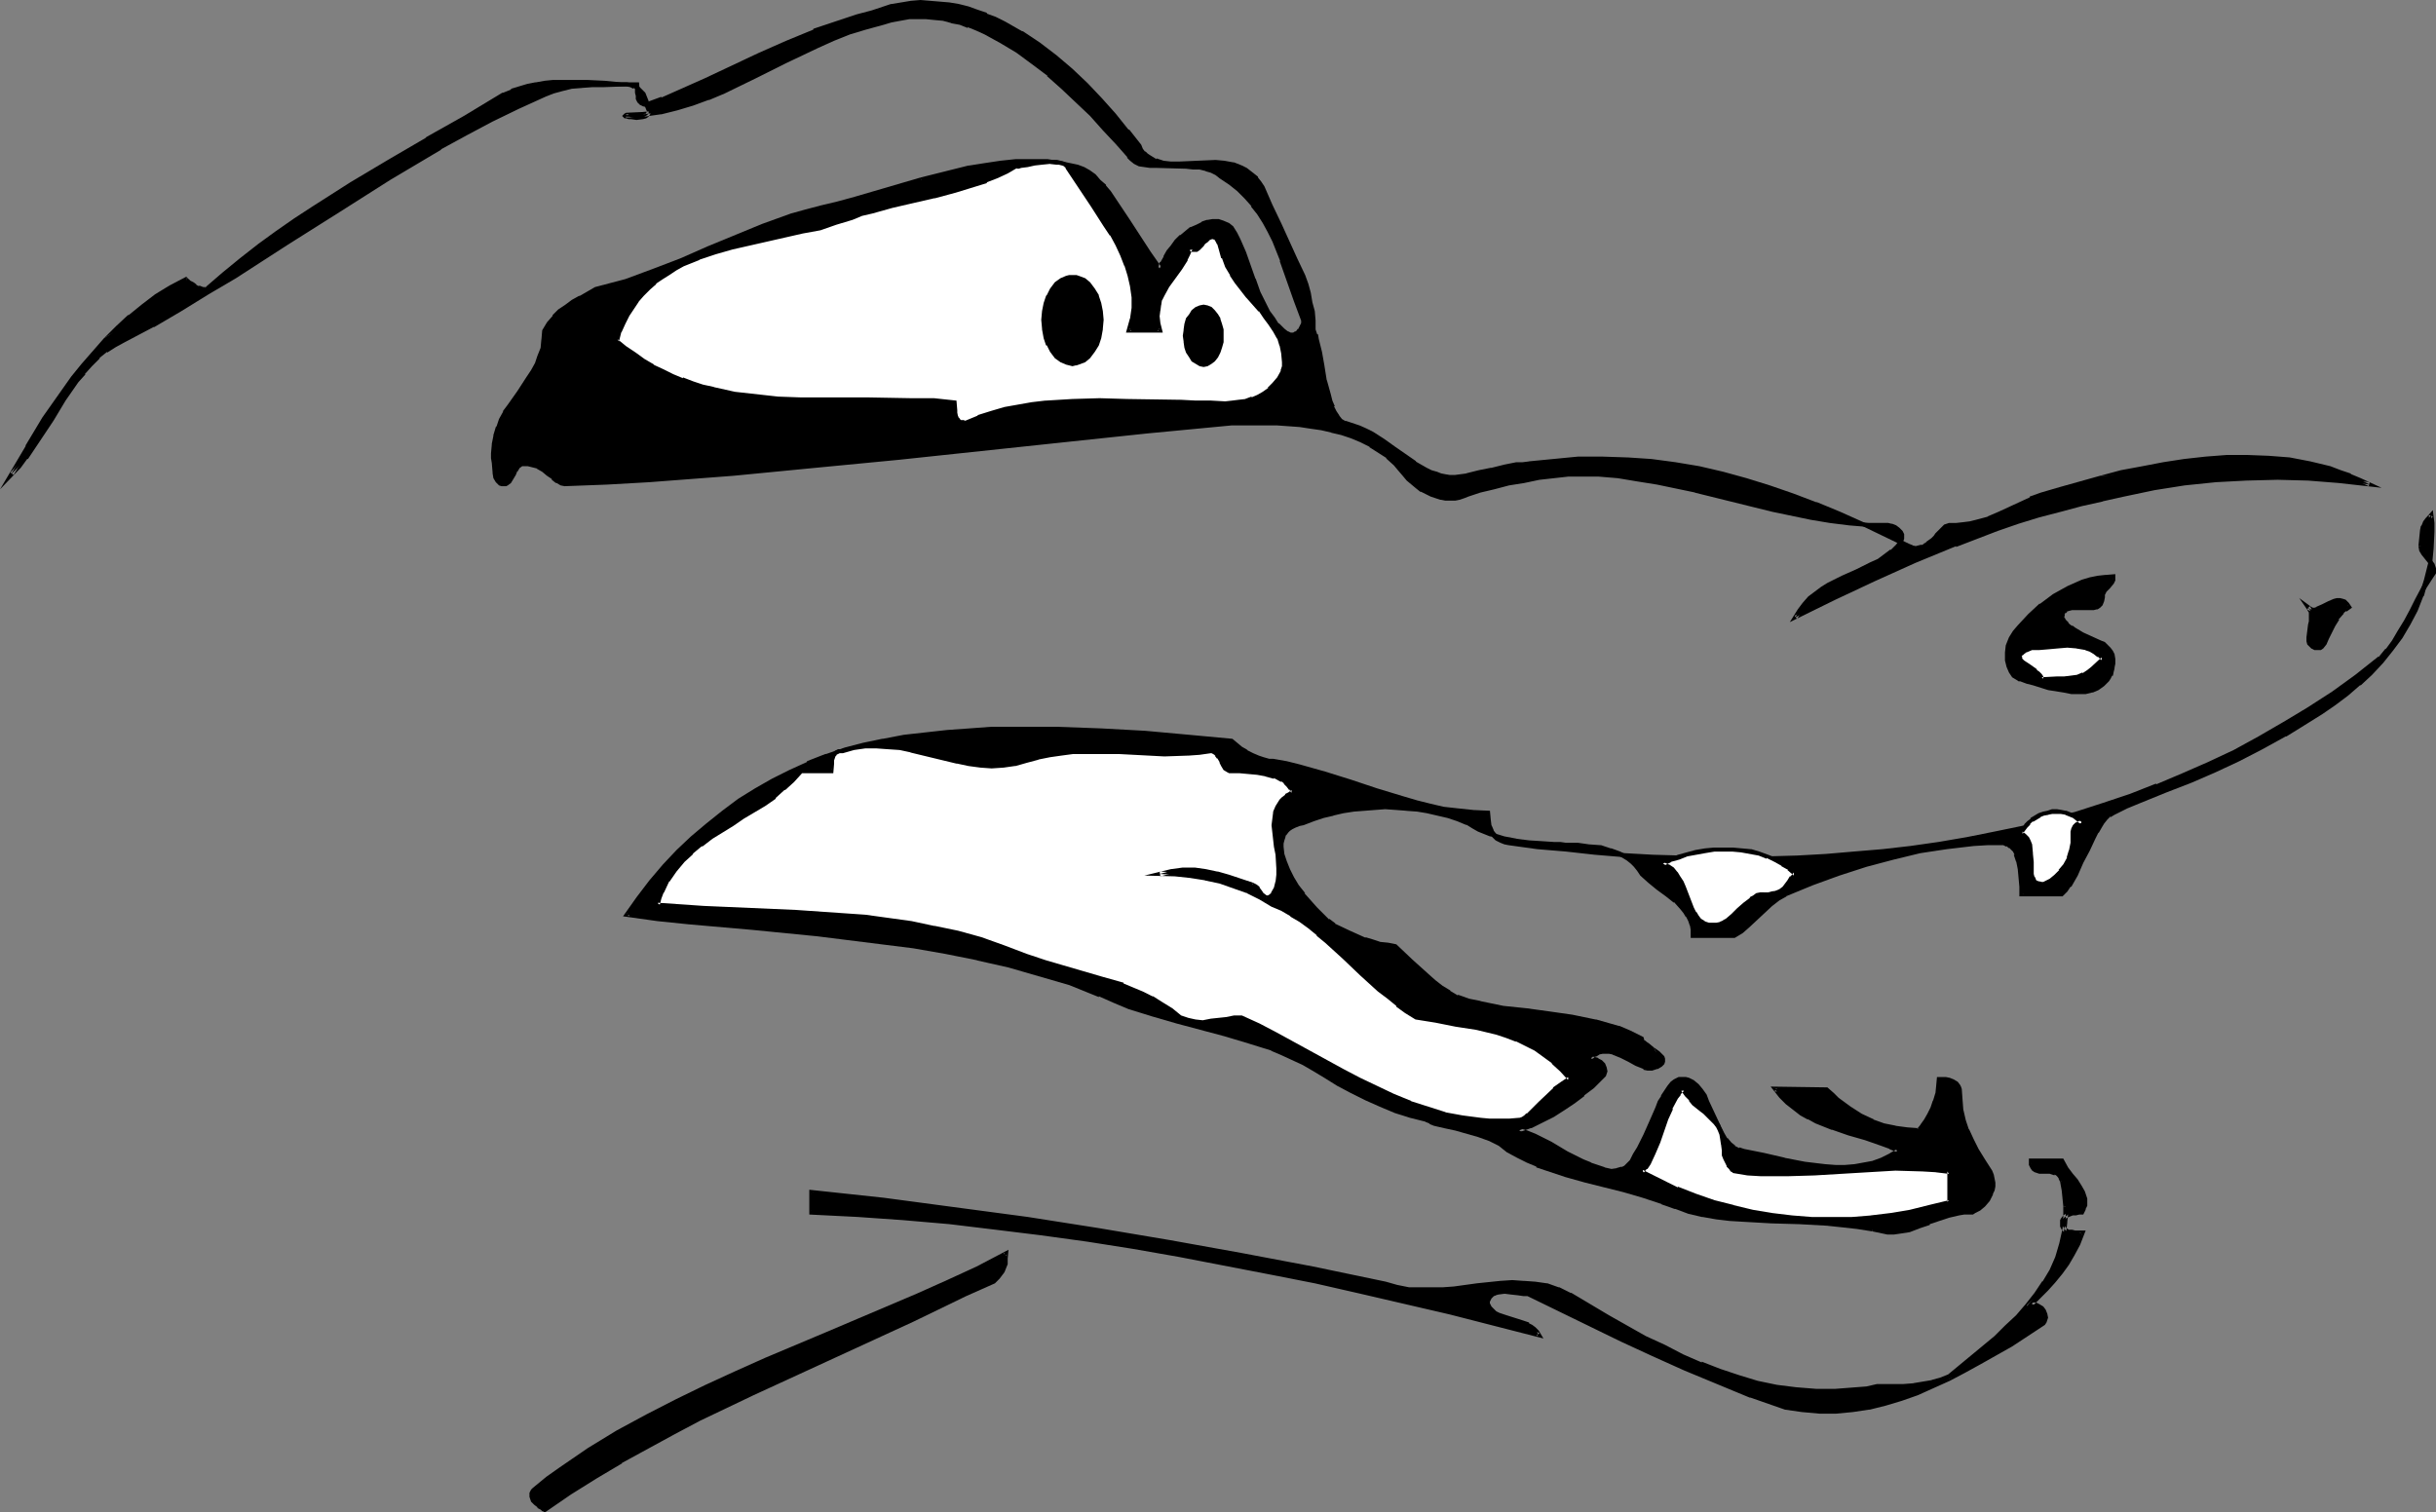 <?xml version="1.0" encoding="UTF-8" standalone="no"?>
<svg
   version="1.0"
   width="130.237mm"
   height="80.852mm"
   id="svg35"
   sodipodi:docname="Alligator 07.wmf"
   xmlns:inkscape="http://www.inkscape.org/namespaces/inkscape"
   xmlns:sodipodi="http://sodipodi.sourceforge.net/DTD/sodipodi-0.dtd"
   xmlns="http://www.w3.org/2000/svg"
   xmlns:svg="http://www.w3.org/2000/svg">
  <rect width="100%" height="100%" fill="#808080" stroke="none"/>
  <sodipodi:namedview
     id="namedview35"
     pagecolor="#ffffff"
     bordercolor="#000000"
     borderopacity="0.25"
     inkscape:showpageshadow="2"
     inkscape:pageopacity="0.0"
     inkscape:pagecheckerboard="0"
     inkscape:deskcolor="#d1d1d1"
     inkscape:document-units="mm" />
  <defs
     id="defs1">
    <pattern
       id="WMFhbasepattern"
       patternUnits="userSpaceOnUse"
       width="6"
       height="6"
       x="0"
       y="0" />
  </defs>
  <path
     style="fill:#000000;fill-opacity:1;fill-rule:evenodd;stroke:none"
     d="m 37.491,56.398 0.162,0.162 0.323,0.162 0.323,0.323 0.485,0.485 0.646,0.323 0.646,0.323 0.808,0.323 h 0.808 l 3.555,-3.07 3.555,-2.909 3.555,-2.747 3.717,-2.747 3.717,-2.586 3.555,-2.424 7.595,-4.686 7.595,-4.686 7.757,-4.363 7.757,-4.525 7.757,-4.525 1.616,-0.808 1.616,-0.485 1.616,-0.485 1.616,-0.323 1.778,-0.323 1.778,-0.162 h 3.394 3.555 l 3.394,0.162 3.394,0.162 1.616,0.162 h 1.454 l 0.162,1.454 v 0.646 l 0.162,0.646 0.323,0.646 0.323,0.323 0.485,0.323 h 0.646 l 3.07,-1.131 2.909,-1.293 5.818,-2.586 5.494,-2.586 5.494,-2.424 5.494,-2.586 5.494,-2.262 2.909,-1.131 2.909,-0.97 2.909,-0.808 3.07,-0.808 1.939,-0.808 1.939,-0.485 1.939,-0.485 1.939,-0.162 1.939,-0.162 h 1.939 l 1.939,0.162 1.778,0.323 1.939,0.323 1.939,0.485 1.778,0.646 1.939,0.646 1.778,0.808 1.778,0.808 3.555,2.101 3.394,2.262 3.394,2.424 3.232,2.747 3.07,2.909 2.909,3.07 2.747,3.07 2.586,3.07 2.424,3.232 0.485,0.646 0.485,0.646 0.485,0.485 0.646,0.485 1.293,0.646 1.454,0.323 1.616,0.162 h 1.616 l 3.717,-0.162 h 3.717 l 1.778,0.162 1.778,0.323 1.616,0.646 0.808,0.323 1.454,1.131 0.808,0.646 0.646,0.808 0.485,0.97 1.616,3.717 1.778,3.717 1.778,3.555 1.616,3.555 1.454,3.394 0.646,1.778 0.485,1.778 0.485,1.939 0.323,1.778 0.162,1.939 0.162,1.778 0.323,0.97 0.323,0.97 0.323,1.131 0.162,1.293 0.646,2.909 0.485,2.909 0.646,2.747 0.323,1.293 0.485,1.293 0.485,1.131 0.485,0.808 0.808,0.808 0.646,0.485 1.454,0.485 1.454,0.485 1.293,0.485 1.293,0.646 2.424,1.454 2.101,1.616 2.101,1.454 2.101,1.454 2.262,1.293 0.97,0.485 1.131,0.485 0.808,0.323 0.97,0.162 h 0.97 1.131 l 2.262,-0.162 2.424,-0.646 2.586,-0.646 2.586,-0.485 2.586,-0.485 1.131,-0.162 h 1.293 l 5.01,-0.646 5.01,-0.323 h 4.848 4.848 l 4.848,0.485 5.01,0.646 4.686,0.808 4.848,1.131 4.686,1.293 4.686,1.293 4.686,1.778 4.686,1.616 4.686,1.939 4.686,2.101 4.686,2.101 4.686,2.424 0.808,0.323 h 0.646 0.646 l 0.646,-0.162 0.646,-0.162 0.485,-0.485 1.131,-0.808 0.485,-0.485 0.323,-0.646 0.97,-0.808 0.808,-0.646 0.323,-0.323 h 0.485 1.454 l 1.293,-0.162 1.454,-0.162 1.293,-0.323 2.262,-0.808 2.262,-0.808 2.101,-1.131 2.101,-0.97 2.101,-0.97 2.262,-0.808 3.878,-1.293 4.04,-1.131 4.04,-0.97 4.202,-1.131 4.202,-0.808 4.202,-0.808 4.202,-0.646 4.363,-0.485 4.202,-0.323 4.363,-0.162 4.202,0.162 4.202,0.485 4.04,0.808 4.202,0.97 1.939,0.646 1.939,0.808 2.101,0.808 1.939,0.97 -6.302,-0.808 -6.141,-0.323 -6.141,-0.162 h -6.302 l -6.141,0.323 -6.302,0.646 -6.141,0.97 -3.232,0.646 -3.07,0.808 -4.202,0.808 -4.363,0.97 -4.202,1.131 -4.202,1.131 -4.363,1.293 -4.202,1.616 -8.403,3.07 -8.242,3.394 -8.242,3.717 -7.918,3.717 -7.918,3.878 0.808,-1.454 0.97,-1.293 1.131,-1.131 1.131,-0.97 1.293,-0.97 1.293,-0.808 2.909,-1.293 2.909,-1.454 2.909,-1.454 1.454,-0.646 1.293,-0.808 1.293,-1.131 1.293,-0.97 0.323,-0.485 0.323,-0.323 0.162,-0.808 v -0.646 l -0.162,-0.646 -0.646,-0.485 -0.485,-0.485 -0.808,-0.162 -0.808,-0.162 -3.878,-0.162 -3.878,-0.323 -3.878,-0.485 -3.878,-0.646 -7.757,-1.616 -15.514,-3.878 -7.757,-1.616 -3.878,-0.646 -3.878,-0.485 -3.878,-0.323 -3.878,-0.162 h -1.293 -1.293 l -2.747,0.323 -3.07,0.485 -3.07,0.485 -3.07,0.646 -2.909,0.646 -2.909,0.808 -2.424,0.808 -0.808,0.323 -0.808,0.162 -0.97,0.162 h -0.97 -0.808 l -0.97,-0.162 -0.97,-0.162 -0.97,-0.323 -0.97,-0.485 -0.97,-0.646 -0.97,-0.485 -0.808,-0.808 -0.97,-0.808 -0.97,-0.97 -0.808,-0.97 -0.808,-1.131 -1.616,-1.454 -1.616,-1.293 -1.778,-1.131 -1.939,-0.808 -1.939,-0.808 -1.939,-0.808 -2.101,-0.485 -2.101,-0.485 -2.101,-0.323 -2.262,-0.162 -4.525,-0.323 -4.525,-0.162 h -4.686 l -16.968,1.616 -16.806,1.778 -16.806,1.778 -16.806,1.778 -16.645,1.778 -16.806,1.454 -16.806,1.293 -8.565,0.485 -8.565,0.485 -0.646,-0.323 -0.808,-0.323 -0.808,-0.646 -0.97,-0.808 -1.131,-0.808 -1.131,-0.646 -1.293,-0.485 -0.646,-0.162 h -0.808 -0.323 l -0.323,0.162 -0.485,0.485 -0.485,0.646 -0.485,0.808 -0.323,0.808 -0.485,0.646 -0.485,0.323 -0.323,0.162 -0.323,0.162 -0.485,-0.162 -0.162,-0.162 -0.646,-0.485 -0.323,-0.646 -0.323,-0.97 -0.162,-1.939 v -0.97 -0.97 l 0.162,-1.778 0.162,-1.778 0.646,-1.616 0.646,-1.616 0.808,-1.454 0.808,-1.454 1.939,-2.747 1.939,-2.747 0.808,-1.454 0.808,-1.454 0.646,-1.454 0.485,-1.616 0.323,-1.778 0.162,-1.939 0.808,-1.454 1.131,-1.293 1.131,-1.131 1.293,-0.97 1.454,-0.97 1.454,-0.808 3.07,-1.616 3.07,-0.808 2.909,-0.97 5.818,-1.939 5.494,-2.262 5.494,-2.262 5.494,-2.424 5.494,-2.101 5.656,-2.101 3.07,-0.97 3.07,-0.808 3.394,-0.808 3.555,-0.808 6.626,-1.939 6.626,-1.939 6.464,-1.616 3.232,-0.808 3.232,-0.646 3.07,-0.323 3.232,-0.323 3.07,-0.162 3.07,0.162 3.232,0.323 3.07,0.646 1.131,0.485 0.97,0.646 1.131,0.808 0.97,1.131 1.131,0.97 0.97,1.293 1.939,2.747 1.939,3.07 2.101,3.232 2.101,3.232 2.101,3.07 0.485,-1.131 0.646,-1.131 0.646,-1.131 0.808,-1.131 0.808,-0.97 0.97,-0.97 0.97,-0.808 1.131,-0.646 1.131,-0.646 0.97,-0.485 1.131,-0.323 1.131,-0.162 h 0.97 l 0.97,0.162 0.97,0.485 0.808,0.646 0.808,1.131 0.485,1.293 1.131,2.586 0.97,2.747 0.97,2.586 1.131,2.747 1.293,2.586 0.646,1.293 0.808,1.293 0.97,1.293 1.131,1.131 0.808,0.646 0.808,0.162 h 0.646 l 0.646,-0.323 0.485,-0.485 0.323,-0.485 0.323,-0.808 0.162,-0.808 -1.616,-3.878 -2.747,-8.08 -1.616,-4.04 -0.97,-1.939 -0.97,-1.778 -1.131,-1.778 -1.131,-1.778 -1.454,-1.616 -1.454,-1.454 -1.778,-1.293 -1.778,-1.293 -0.808,-0.646 -1.131,-0.485 -1.131,-0.485 -1.293,-0.162 -1.293,-0.162 h -1.454 l -3.07,-0.162 h -2.747 l -1.293,-0.162 h -1.131 l -1.131,-0.323 -0.97,-0.323 -0.646,-0.646 -0.485,-0.646 -2.424,-2.747 -2.586,-2.747 -2.747,-2.909 -2.747,-2.747 -2.909,-2.747 -2.909,-2.586 -3.07,-2.424 -3.232,-2.262 -3.232,-2.101 -3.232,-1.616 -1.778,-0.808 -1.616,-0.646 -1.778,-0.485 -1.616,-0.485 -1.778,-0.323 -1.616,-0.323 -1.778,-0.162 h -1.778 l -1.778,0.162 -1.616,0.162 -1.778,0.485 -1.778,0.485 -3.394,0.808 -3.394,1.131 -3.394,1.293 -3.07,1.454 -6.464,2.909 -6.141,3.232 -6.302,2.909 -3.07,1.293 -3.232,1.293 -3.232,0.97 -3.232,0.646 -3.394,0.485 -3.555,0.162 h -0.162 v 0.162 0 l 0.323,0.162 h 0.485 l 0.485,0.162 0.97,0.162 1.131,-0.162 0.485,-0.162 0.485,-0.323 0.323,-0.323 v -0.485 -0.485 l -0.323,-0.808 v -0.646 l -0.323,-0.808 -0.485,-0.808 -0.485,-0.485 -0.646,-0.646 -0.646,-0.323 -0.808,-0.323 h -0.808 -4.525 -2.262 l -2.262,0.162 -2.101,0.323 -1.939,0.323 -1.778,0.485 -1.616,0.808 -5.333,2.262 -5.333,2.586 -5.333,2.909 -5.171,2.909 -5.171,2.909 -5.01,3.07 -10.342,6.626 -10.342,6.626 -10.666,6.626 -5.333,3.394 -5.494,3.232 -5.656,3.394 -5.818,3.07 -1.778,0.97 -1.778,1.131 -1.616,1.293 -1.616,1.454 -1.454,1.616 -1.293,1.778 -2.586,3.717 -2.586,3.878 -2.424,4.04 -1.293,1.939 -1.454,1.778 -1.293,1.778 -1.616,1.616 3.232,-5.494 3.555,-5.656 3.717,-5.494 1.939,-2.747 2.101,-2.747 2.101,-2.586 2.424,-2.424 2.262,-2.424 2.586,-2.262 2.586,-2.101 2.909,-1.939 2.909,-1.778 z"
     id="path1" />
  <path
     style="fill:#000000;fill-opacity:1;fill-rule:evenodd;stroke:none"
     d="m 37.653,56.883 -0.485,-0.162 0.162,0.162 v 0 l 0.323,0.162 0.323,0.323 v 0 l 0.646,0.485 0.646,0.323 v 0 l 0.646,0.323 0.162,0.162 0.646,0.162 1.131,0.162 3.555,-3.232 v 0 l 3.555,-2.909 v 0.162 l 3.717,-2.909 3.555,-2.586 3.717,-2.586 3.717,-2.586 7.595,-4.686 7.595,-4.686 h -0.162 l 7.757,-4.363 h 0.162 l 7.595,-4.525 7.757,-4.525 v 0 l 1.616,-0.808 -0.162,0.162 1.616,-0.646 1.778,-0.323 1.616,-0.485 v 0 l 1.616,-0.162 1.778,-0.162 v 0 l 3.394,-0.162 3.555,0.162 3.394,0.162 3.394,0.162 h 1.616 1.454 l -0.323,-0.323 v 1.454 0.162 l 0.162,0.646 v 0.646 l 0.323,0.646 0.485,0.485 0.646,0.323 0.808,0.162 3.232,-1.131 v -0.162 l 3.07,-1.131 5.656,-2.586 5.494,-2.586 5.494,-2.586 5.494,-2.424 5.494,-2.424 V 6.787 l 2.747,-1.131 2.909,-0.97 3.07,-0.97 3.07,-0.808 1.939,-0.646 1.939,-0.485 h -0.162 l 2.101,-0.485 1.778,-0.323 v 0 h 1.939 1.939 l 1.939,0.162 v 0 l 1.778,0.162 1.939,0.485 h -0.162 l 1.939,0.485 1.939,0.646 1.778,0.646 V 3.394 l 1.778,0.808 1.778,0.97 3.555,1.939 v 0 l 3.394,2.262 3.394,2.586 -0.162,-0.162 3.232,2.747 3.07,2.909 2.909,3.07 2.909,3.07 v -0.162 l 2.586,3.232 h -0.162 l 2.424,3.07 0.485,0.808 v 0 l 0.485,0.646 v 0 l 0.646,0.485 0.485,0.485 h 0.162 l 1.293,0.808 1.454,0.323 h 0.162 l 1.454,0.162 h 1.778 l 3.717,-0.162 h 3.717 1.778 -0.162 l 1.778,0.485 v 0 l 1.616,0.485 v 0 l 0.808,0.323 v 0 l 1.454,1.131 h -0.162 l 0.808,0.646 v 0 l 0.485,0.808 0.646,0.808 v 0 l 1.616,3.878 1.778,3.555 1.778,3.555 1.616,3.555 1.454,3.394 v 0 l 0.485,1.778 0.485,1.778 0.485,1.778 v 0 l 0.323,1.778 0.323,1.939 v 0 1.939 l 0.485,0.97 -0.162,-0.162 0.323,1.131 0.323,1.131 v 0 l 0.323,1.293 0.485,2.747 0.485,2.909 v 0.162 l 0.646,2.747 0.323,1.293 0.485,1.293 h 0.162 l 0.485,1.131 v 0 l 0.485,0.97 0.808,0.808 0.808,0.485 1.454,0.485 1.454,0.485 v 0 l 1.293,0.646 1.293,0.646 v 0 l 2.262,1.454 2.262,1.454 2.101,1.616 2.101,1.454 v 0 l 2.101,1.131 1.131,0.646 v 0 l 1.293,0.485 h -0.162 l 0.808,0.323 h 0.162 l 0.97,0.162 v 0 h 0.97 1.131 l 2.262,-0.323 h 0.162 l 2.424,-0.485 2.586,-0.646 h -0.162 l 2.586,-0.646 2.586,-0.323 1.293,-0.162 h -0.162 1.293 v 0 l 5.01,-0.646 5.01,-0.323 v 0 l 4.848,-0.162 4.848,0.162 v 0 l 4.848,0.485 4.848,0.485 4.848,0.97 v 0 l 4.686,1.131 4.686,1.131 4.848,1.454 4.686,1.616 4.686,1.778 h -0.162 l 4.686,1.778 4.686,2.101 4.686,2.262 4.686,2.262 0.808,0.323 0.808,0.162 h 0.646 l 0.808,-0.162 0.646,-0.323 v 0 l 0.646,-0.323 v -0.162 l 0.97,-0.97 0.646,-0.485 0.323,-0.485 0.97,-0.808 0.646,-0.808 v 0.162 l 0.323,-0.162 v 0 h 0.323 v 0 l 1.454,-0.162 v 0 h 1.454 l 1.293,-0.323 h 0.162 l 1.293,-0.162 2.262,-0.808 h 0.162 l 2.101,-0.97 2.101,-0.97 2.101,-1.131 2.101,-0.97 v 0.162 l 2.262,-0.97 v 0 l 3.878,-1.131 4.04,-1.131 4.04,-1.131 4.04,-0.97 v 0 l -4.363,0.162 -4.04,1.131 -4.04,1.131 -3.878,1.131 v 0 l -2.262,0.808 v 0.162 l -2.101,0.97 -2.101,0.97 -2.101,0.97 -2.262,0.97 h 0.162 l -2.424,0.646 -1.293,0.323 v 0 l -1.293,0.162 -1.454,0.162 h 0.162 -1.454 -0.162 l -0.485,0.162 -0.485,0.162 -0.808,0.808 -0.97,0.97 -0.323,0.485 -0.485,0.485 -1.131,0.808 h 0.162 l -0.646,0.323 h 0.162 l -0.646,0.323 0.162,-0.162 -0.646,0.162 -0.646,0.162 h 0.162 l -0.808,-0.162 h 0.162 l -0.808,-0.323 -4.686,-2.262 -4.525,-2.101 -4.686,-2.101 -4.686,-1.939 h -0.162 l -4.686,-1.778 -4.686,-1.616 -4.686,-1.454 -4.686,-1.293 -4.848,-1.131 v 0 l -4.848,-0.808 -4.848,-0.646 -4.848,-0.323 h -0.162 l -4.848,-0.162 h -4.848 -0.162 l -5.01,0.485 -5.01,0.485 h 0.162 l -1.293,0.162 v 0 h -1.293 l -2.424,0.485 -2.586,0.646 h -0.162 l -2.424,0.485 -2.586,0.646 h 0.162 l -2.424,0.323 h 0.162 -1.131 l -0.97,-0.162 v 0 l -0.808,-0.162 v 0 l -0.808,-0.323 v 0 l -1.131,-0.323 v 0 l -0.97,-0.485 -2.262,-1.293 h 0.162 l -2.101,-1.454 -2.101,-1.454 -2.262,-1.616 -2.262,-1.454 v 0 l -1.293,-0.646 -1.454,-0.646 v 0 l -1.454,-0.485 -1.454,-0.485 0.162,0.162 -0.808,-0.485 v 0 l -0.646,-0.808 0.162,0.162 -0.646,-0.97 v 0 l -0.485,-0.97 h 0.162 l -0.485,-1.131 -0.323,-1.293 -0.808,-2.909 v 0.162 l -0.485,-3.07 -0.485,-2.747 -0.323,-1.293 v 0 l -0.323,-1.293 -0.162,-0.97 h -0.162 l -0.323,-0.97 v 0.162 -1.778 -0.162 l -0.162,-1.939 -0.485,-1.778 v 0 l -0.323,-1.939 -0.485,-1.778 -0.646,-1.778 v 0 l -1.616,-3.394 -1.616,-3.555 -1.616,-3.555 -1.778,-3.717 -1.616,-3.717 -0.646,-0.97 -0.646,-0.808 v -0.162 l -0.808,-0.646 v 0 l -1.454,-1.131 -0.97,-0.485 v 0 l -1.616,-0.646 h -0.162 l -1.778,-0.323 v 0 l -1.778,-0.162 -3.717,0.162 -3.717,0.162 h -1.616 v 0 l -1.454,-0.162 v 0 l -1.454,-0.485 v 0.162 l -1.293,-0.808 v 0 l -0.485,-0.323 v 0 l -0.485,-0.485 v 0.162 l -0.485,-0.646 v 0 l -0.323,-0.808 -2.424,-3.07 h -0.162 l -2.586,-3.232 v 0 l -2.747,-3.07 -2.909,-3.07 -3.07,-2.909 -3.232,-2.747 v 0 l -3.394,-2.586 -3.394,-2.262 h -0.162 l -3.394,-1.939 -1.939,-0.97 -1.778,-0.646 V 2.586 l -1.939,-0.646 -1.778,-0.646 -1.939,-0.485 v 0 l -1.939,-0.323 -1.939,-0.162 v 0 L 187.941,0.162 186.001,0 l -1.939,0.162 v 0 l -1.939,0.323 -1.939,0.323 h -0.162 l -1.939,0.646 -1.939,0.646 -3.07,0.808 -2.909,0.97 -2.909,0.97 -2.909,0.97 v 0.162 l -5.494,2.262 -5.494,2.424 -5.494,2.586 -5.494,2.586 -5.818,2.586 -2.909,1.293 v -0.162 l -3.07,1.131 h 0.162 -0.646 0.162 l -0.485,-0.162 h 0.162 l -0.485,-0.323 h 0.162 l -0.323,-0.485 0.162,0.162 -0.162,-0.646 v -0.646 0 l -0.162,-1.939 h -1.939 -1.616 l -3.394,-0.323 -3.394,-0.162 h -3.555 -3.394 -0.162 l -1.616,0.162 -1.778,0.323 h -0.162 l -1.616,0.323 -1.616,0.485 -1.616,0.485 v 0.162 l -1.616,0.646 h -0.162 l -7.757,4.686 -7.757,4.363 h 0.162 l -7.757,4.525 v 0 l -7.595,4.525 -7.595,4.848 -3.717,2.424 -3.717,2.586 -3.555,2.586 -3.717,2.909 v 0 l -3.555,2.909 v 0 l -3.555,3.07 0.323,-0.162 h -0.808 0.162 l -0.808,-0.323 v 0.162 l -0.646,-0.323 h 0.162 l -0.646,-0.485 -0.646,-0.323 v 0 l -0.323,-0.323 -0.323,-0.162 h 0.162 l -0.323,-0.323 z"
     id="path2" />
  <path
     style="fill:#000000;fill-opacity:1;fill-rule:evenodd;stroke:none"
     d="m 428.724,95.99 4.202,-0.97 4.202,-0.808 4.363,-0.646 4.202,-0.485 4.363,-0.323 h -0.162 4.363 l 4.202,0.162 h -0.162 l 4.363,0.485 4.04,0.646 v 0 l 4.04,1.131 1.939,0.646 2.101,0.808 -0.162,-0.162 1.939,0.808 2.101,0.97 0.162,-0.808 -6.141,-0.646 h -0.162 l -6.141,-0.485 -6.141,-0.162 h -6.302 l -6.141,0.323 h -0.162 l -6.141,0.646 -6.141,0.97 -3.232,0.646 v 0 l -3.07,0.808 v 0 l -4.202,0.808 h -0.162 l -4.202,0.97 -4.363,1.131 -4.202,1.293 -4.202,1.293 -4.202,1.454 -8.565,3.07 v 0.162 l -8.242,3.394 -8.242,3.717 -7.918,3.717 -7.918,3.878 0.485,0.646 0.97,-1.454 h -0.162 l 0.97,-1.293 v 0 l 1.131,-1.131 h -0.162 l 1.293,-0.97 v 0 l 1.293,-0.808 1.293,-0.808 v 0 l 2.747,-1.454 2.909,-1.293 2.909,-1.454 1.454,-0.808 h 0.162 l 1.293,-0.808 1.293,-0.97 v -0.162 l 1.293,-0.97 0.323,-0.485 0.323,-0.485 0.323,-0.808 v -0.97 l -0.323,-0.646 -0.646,-0.646 -0.646,-0.485 -0.808,-0.323 h -0.162 l -0.646,-0.162 h -0.162 -3.878 0.162 l -3.878,-0.323 -3.878,-0.646 -3.878,-0.646 -7.757,-1.616 v 0 l -15.514,-3.717 v 0 l -7.918,-1.778 -3.878,-0.646 -3.878,-0.485 -3.878,-0.323 v 0 l -3.878,-0.162 h -1.293 l -1.293,0.162 v 0 l -2.909,0.323 -2.909,0.323 -3.07,0.485 -3.07,0.646 v 0 l -3.07,0.646 -2.747,0.808 -2.586,0.808 v 0 l -0.808,0.485 v -0.162 l -0.808,0.323 v 0 h -0.808 v 0 l -0.97,0.162 -0.808,-0.162 v 0 h -0.97 0.162 l -0.97,-0.323 v 0.162 l -0.97,-0.485 -0.97,-0.323 -0.97,-0.646 h 0.162 l -0.97,-0.646 v 0.162 l -0.97,-0.808 v 0 l -0.808,-0.808 -0.97,-0.97 v 0.162 l -0.808,-1.131 v 0 l -0.808,-1.131 -1.616,-1.454 v 0 l -1.778,-1.293 -1.778,-1.131 v 0 l -1.939,-0.97 -1.939,-0.808 v 0 l -1.939,-0.646 -2.101,-0.646 h -0.162 l -2.101,-0.323 -2.101,-0.485 -2.262,-0.162 v 0 l -4.525,-0.323 -4.525,-0.162 h -4.686 l -17.13,1.778 -16.806,1.616 -33.451,3.555 -16.645,1.778 -16.806,1.454 -16.968,1.293 h 0.162 l -8.565,0.485 -8.565,0.485 h 0.162 l -0.646,-0.162 v 0 l -0.808,-0.485 v 0 l -0.808,-0.646 v 0.162 l -0.97,-0.808 v 0 l -0.97,-0.808 -1.131,-0.646 -1.454,-0.646 v 0 h -0.808 l -0.808,-0.162 -0.485,0.162 -0.323,0.162 -0.646,0.485 -0.485,0.646 v 0.162 l -0.485,0.808 -0.323,0.646 v 0 l -0.485,0.646 0.162,-0.162 -0.646,0.485 h 0.162 l -0.323,0.162 h 0.162 -0.485 0.162 -0.323 0.162 l -0.323,-0.162 v 0.162 l -0.485,-0.646 v 0.162 l -0.323,-0.646 h 0.162 l -0.323,-0.97 v 0.162 l -0.162,-2.101 v 0.162 l -0.162,-0.97 v -0.97 l 0.162,-1.778 v 0 l 0.323,-1.778 v 0.162 l 0.646,-1.778 -0.162,0.162 0.646,-1.616 0.808,-1.454 v 0 l 0.808,-1.293 1.939,-2.747 1.939,-2.747 0.808,-1.454 v 0 l 0.808,-1.616 0.646,-1.454 v 0 l 0.646,-1.616 v -0.162 l 0.323,-1.778 v 0 l 0.162,-1.939 -0.162,0.323 0.97,-1.454 h -0.162 l 1.131,-1.293 v 0 l 1.131,-1.131 -0.162,0.162 1.454,-1.131 1.293,-0.97 1.454,-0.808 v 0 l 3.07,-1.616 v 0.162 l 3.07,-0.808 2.909,-0.97 5.818,-2.101 v 0 l 5.494,-2.262 5.494,-2.262 5.494,-2.262 5.494,-2.262 v 0 l 5.656,-1.939 3.07,-0.97 3.07,-0.808 3.394,-0.808 3.394,-0.97 6.787,-1.939 6.626,-1.778 -0.323,-0.97 -6.626,1.939 -6.626,1.939 -3.555,0.97 -3.394,0.808 -3.07,0.808 -2.909,0.808 -5.818,2.101 v 0 l -5.494,2.262 -5.494,2.262 -5.494,2.424 -5.494,2.101 v 0 l -5.656,2.101 -3.07,0.808 -3.07,0.808 -3.07,1.778 h -0.162 l -1.454,0.808 -1.293,0.97 -1.454,0.97 v 0 l -1.131,1.131 v 0.162 l -1.131,1.293 v 0 l -0.97,1.616 -0.162,1.939 v -0.162 l -0.162,1.778 v 0 l -0.646,1.616 v 0 l -0.485,1.454 -0.808,1.454 v 0 l -0.97,1.454 -1.778,2.747 -1.939,2.747 -0.97,1.293 v 0.162 l -0.808,1.454 -0.485,1.454 -0.162,0.162 -0.485,1.616 v 0.162 l -0.323,1.616 v 0.162 l -0.162,1.778 v 0.97 l 0.162,0.97 v 0 l 0.162,1.939 v 0.162 l 0.162,0.97 0.485,0.808 0.646,0.646 0.485,0.162 h 0.485 0.485 l 0.323,-0.162 0.646,-0.485 0.485,-0.808 v 0 l 0.485,-0.808 0.323,-0.808 v 0.162 l 0.485,-0.808 -0.162,0.162 0.646,-0.485 h -0.162 0.323 -0.162 0.485 -0.162 0.808 l 0.646,0.162 v 0 l 1.293,0.323 h -0.162 l 1.131,0.646 0.97,0.808 v 0 l 0.97,0.646 v 0.162 l 0.808,0.646 h 0.162 l 0.808,0.485 0.808,0.162 8.565,-0.323 8.565,-0.485 v 0 l 16.968,-1.293 16.645,-1.616 16.806,-1.616 33.451,-3.555 16.806,-1.778 16.968,-1.616 v 0 h 4.686 4.525 l 4.525,0.323 v 0 l 2.101,0.323 2.262,0.323 2.101,0.485 h -0.162 l 2.101,0.485 1.939,0.646 v 0 l 1.939,0.808 1.939,0.97 h -0.162 l 1.778,1.131 1.778,1.131 h -0.162 l 1.616,1.454 v 0 l 0.808,0.97 v 0 l 0.97,1.131 v 0 l 0.808,0.97 0.97,0.808 v 0 l 0.97,0.808 v 0 l 0.808,0.646 h 0.162 l 0.97,0.485 0.97,0.485 0.97,0.323 v 0 l 0.97,0.323 h 0.162 l 0.808,0.162 h 0.162 0.808 0.97 0.162 l 0.808,-0.162 v 0 l 0.97,-0.323 v 0 l 0.808,-0.323 v 0 l 2.424,-0.808 2.747,-0.646 3.07,-0.808 v 0 l 3.07,-0.485 3.07,-0.646 2.909,-0.323 2.909,-0.323 h -0.162 1.293 1.293 3.878 -0.162 l 3.878,0.323 3.878,0.646 4.04,0.646 7.757,1.616 h -0.162 l 15.675,3.878 v 0 l 7.757,1.616 3.878,0.646 3.878,0.485 3.878,0.323 v 0 l 3.878,0.162 v 0 h 0.808 -0.162 l 0.808,0.323 h -0.162 l 0.646,0.323 v 0 l 0.485,0.485 -0.162,-0.162 0.323,0.646 -0.162,-0.162 0.162,0.808 v -0.162 l -0.323,0.646 0.162,-0.162 -0.323,0.485 v -0.162 l -0.323,0.485 -1.131,1.131 v -0.162 l -1.293,0.97 -1.293,0.97 v 0 l -1.454,0.646 -2.909,1.454 -2.909,1.293 -2.909,1.454 v 0 l -1.293,0.808 -1.293,0.97 v 0 l -1.293,0.97 v 0 l -1.131,1.293 v 0 l -0.97,1.293 v 0 l -1.616,2.586 9.211,-4.525 7.918,-3.717 8.242,-3.717 8.242,-3.394 v 0.162 l 8.403,-3.232 4.202,-1.454 4.202,-1.293 4.363,-1.131 4.202,-1.131 4.363,-0.97 h -0.162 l 4.363,-0.97 v 0 l 3.07,-0.646 v 0 l 3.07,-0.646 6.141,-0.97 6.302,-0.646 v 0 l 6.141,-0.323 6.302,-0.162 6.141,0.162 6.141,0.485 v 0 l 8.726,0.97 -4.202,-1.939 -1.939,-0.808 -0.162,-0.162 -1.939,-0.646 -2.101,-0.808 -4.04,-0.97 v 0 l -4.202,-0.808 -4.202,-0.323 v 0 l -4.202,-0.162 h -4.363 v 0 l -4.202,0.323 -4.363,0.485 -4.202,0.646 -4.202,0.808 -4.363,0.808 v 0 l -4.202,1.131 z"
     id="path3" />
  <path
     style="fill:#000000;fill-opacity:1;fill-rule:evenodd;stroke:none"
     d="m 186.325,36.845 6.464,-1.778 3.232,-0.646 h -0.162 l 3.232,-0.646 3.232,-0.485 3.07,-0.323 v 0 h 3.07 l 3.07,0.162 v 0 l 3.07,0.323 3.07,0.646 V 33.936 l 1.131,0.646 h -0.162 l 1.131,0.646 1.131,0.808 -0.162,-0.162 0.97,0.97 1.131,1.131 v 0 l 0.97,1.293 v 0 l 1.939,2.747 1.939,2.909 1.939,3.232 2.101,3.232 2.747,3.878 0.808,-1.939 h -0.162 l 0.646,-1.131 v 0 l 0.646,-0.97 0.808,-1.131 v 0 l 0.808,-0.97 v 0 l 0.97,-0.97 v 0 l 0.97,-0.808 v 0.162 l 1.131,-0.808 h -0.162 l 1.131,-0.646 0.97,-0.485 v 0.162 l 1.131,-0.323 v 0 l 0.97,-0.162 v 0 h 0.97 -0.162 l 1.131,0.162 h -0.162 l 0.97,0.323 h -0.162 l 0.808,0.646 v 0 l 0.646,1.131 v 0 l 0.646,1.131 1.131,2.586 v 0 l 0.97,2.586 0.808,2.747 v 0 l 1.131,2.747 v 0 l 1.293,2.747 0.808,1.293 v 0 l 0.808,1.293 0.97,1.293 v 0 l 1.131,1.131 0.97,0.646 0.808,0.323 h 0.97 l 0.646,-0.323 0.646,-0.646 0.485,-0.646 v 0 l 0.323,-0.808 v -0.97 l -1.454,-4.04 -2.747,-8.08 h -0.162 l -1.616,-4.04 -0.808,-1.939 -1.131,-1.939 v 0 l -0.97,-1.778 -1.293,-1.616 v -0.162 l -1.454,-1.616 -1.454,-1.454 h -0.162 l -1.616,-1.293 v 0 l -1.778,-1.293 -0.97,-0.646 -1.131,-0.646 -1.131,-0.323 h -0.162 l -1.293,-0.323 -1.293,-0.162 v 0 h -1.454 l -5.818,-0.162 h -1.293 v 0 l -1.131,-0.162 v 0 l -0.97,-0.323 v 0.162 l -0.808,-0.323 v 0 l -0.808,-0.646 0.162,0.162 -0.485,-0.646 v -0.162 l -2.424,-2.747 -2.586,-2.747 -2.747,-2.909 -2.747,-2.747 -2.909,-2.747 -2.909,-2.586 v 0 l -3.07,-2.424 v -0.162 l -3.232,-2.101 -3.232,-2.101 h -0.162 l -3.232,-1.778 -1.616,-0.646 -1.778,-0.646 V 4.686 l -1.778,-0.485 -1.616,-0.485 v 0 l -1.778,-0.323 -1.778,-0.323 -1.778,-0.162 h -1.778 l -1.778,0.162 -1.778,0.323 -1.778,0.323 v 0 l -1.778,0.485 -3.394,0.808 -3.394,1.131 v 0 l -3.394,1.293 v 0.162 l -3.232,1.293 -6.302,3.07 -6.141,3.232 -6.302,2.909 -3.07,1.293 v 0 l -3.07,1.131 -3.394,0.97 -3.232,0.808 v 0 l -3.394,0.323 h 0.162 l -3.555,0.162 -0.323,0.162 -0.485,0.485 0.485,0.485 h 0.323 l 0.485,0.162 v 0 h 0.485 l 1.131,0.162 1.293,-0.162 0.646,-0.162 0.485,-0.323 0.323,-0.485 0.162,-0.646 -0.162,-0.646 -0.162,-0.808 V 21.169 l -0.162,-0.808 -0.646,-1.616 -0.646,-0.646 -0.646,-0.646 -0.808,-0.323 -0.808,-0.323 v 0 l -0.808,-0.162 h -0.162 -4.525 l -2.262,0.162 h -2.262 v 0 l -2.101,0.323 -1.939,0.323 h -0.162 l -1.778,0.646 v 0 l -1.616,0.646 -5.333,2.424 -5.333,2.586 -5.333,2.747 -5.171,2.909 v 0 l -5.171,3.07 -5.171,3.07 -10.342,6.464 -10.342,6.787 -10.504,6.626 -5.494,3.394 -5.494,3.232 -5.494,3.232 v 0 l -5.818,3.232 -1.778,0.808 h -0.162 l -1.778,1.131 v 0.162 l -1.616,1.293 v 0 l -1.616,1.454 -1.293,1.616 h -0.162 l -1.293,1.778 -2.586,3.717 -2.586,4.04 -2.424,3.878 -1.454,1.939 -1.293,1.778 v 0 L 3.555,94.051 v -0.162 l -1.454,1.616 0.646,0.485 3.232,-5.494 v 0 L 9.373,84.84 13.09,79.345 15.029,76.598 v 0 l 2.101,-2.586 2.101,-2.586 v 0 l 2.262,-2.424 2.424,-2.424 -2.909,1.778 -2.262,2.586 v 0 l -2.262,2.586 -2.101,2.586 v 0 l -1.939,2.747 -3.878,5.494 -3.394,5.656 v 0.162 L 0,98.899 4.202,94.536 v 0 l 1.293,-1.778 h 0.162 l 1.293,-1.939 1.293,-1.939 2.586,-3.878 2.424,-4.04 2.586,-3.717 1.454,-1.616 h -0.162 l 1.454,-1.616 1.616,-1.616 h -0.162 l 1.616,-1.293 v 0.162 l 1.778,-1.131 v 0 l 1.778,-0.97 5.818,-3.07 h 0.162 l 5.494,-3.232 5.494,-3.394 5.494,-3.232 10.504,-6.787 10.504,-6.626 10.181,-6.464 5.171,-3.07 5.171,-3.07 H 89.041 l 5.333,-2.909 5.171,-2.747 5.333,-2.586 5.333,-2.424 1.616,-0.646 v 0 l 1.778,-0.485 v 0 l 1.939,-0.485 2.101,-0.162 h -0.162 l 2.262,-0.162 h 2.262 l 4.525,-0.162 v 0 l 0.808,0.162 v 0 l 0.646,0.323 v -0.162 l 0.646,0.323 h -0.162 l 0.646,0.646 0.646,0.485 h -0.162 l 0.323,0.646 0.323,0.808 v -0.162 0.808 l 0.323,0.808 0.162,0.485 v -0.323 l -0.162,0.485 0.162,-0.162 -0.323,0.485 v -0.162 l -0.323,0.162 h 0.162 l -0.485,0.162 v 0 l -1.131,0.162 h 0.162 l -1.131,-0.162 h -0.485 v 0 l -0.323,-0.162 h -0.323 0.162 -0.162 v 0.485 h 0.162 l -0.323,0.162 h 0.162 l 3.555,-0.162 v 0 l 3.394,-0.485 h 0.162 l 3.232,-0.808 3.232,-0.97 3.07,-1.131 h 0.162 l 3.07,-1.293 6.302,-3.07 6.141,-3.07 6.464,-3.07 3.232,-1.454 v 0 l 3.232,-1.293 v 0 l 3.232,-0.97 3.555,-0.97 1.616,-0.485 v 0 l 1.778,-0.323 1.778,-0.323 h 1.616 v 0 h 1.778 v 0 l 1.616,0.162 1.778,0.162 1.778,0.485 h -0.162 l 1.778,0.323 1.616,0.646 V 5.494 l 1.616,0.646 1.778,0.808 3.232,1.778 v 0 l 3.232,1.939 3.07,2.262 v 0 l 3.232,2.424 h -0.162 l 2.909,2.586 2.909,2.747 2.909,2.747 2.586,2.909 2.586,2.747 2.424,2.747 h -0.162 l 0.646,0.646 0.808,0.646 0.97,0.485 1.131,0.162 v 0 l 1.131,0.162 h 0.162 1.293 l 5.818,0.162 1.454,0.162 h -0.162 1.454 l 1.293,0.323 h -0.162 l 1.131,0.323 v 0 l 0.97,0.485 v 0 l 0.808,0.646 1.939,1.293 v 0 l 1.616,1.293 v 0 l 1.454,1.454 1.454,1.616 h -0.162 l 1.293,1.616 1.131,1.778 v 0 l 0.97,1.778 0.97,1.939 1.616,4.04 -0.162,-0.162 2.909,8.242 1.454,3.878 v -0.162 0.808 -0.162 l -0.323,0.646 v 0 l -0.323,0.646 v -0.162 l -0.485,0.646 v -0.162 l -0.485,0.323 h 0.162 -0.646 v 0 l -0.646,-0.323 0.162,0.162 -0.808,-0.646 v 0 l -1.131,-1.131 v 0.162 l -0.808,-1.293 -0.97,-1.293 v 0 l -0.646,-1.293 -1.293,-2.586 v 0 l -0.97,-2.747 v 0.162 l -0.97,-2.747 -0.97,-2.747 v 0 l -1.131,-2.586 -0.646,-1.293 v 0 l -0.808,-1.293 -0.808,-0.646 -1.131,-0.485 -0.97,-0.323 h -1.293 l -0.97,0.162 h -0.162 l -0.97,0.323 -0.162,0.162 -0.97,0.485 -1.131,0.485 h -0.162 l -0.97,0.808 v 0 l -0.97,0.808 h -0.162 l -0.97,0.97 v 0 l -0.808,1.131 v 0 l -0.808,0.97 -0.646,1.131 v 0.162 l -0.646,1.131 h -0.162 l -0.323,1.293 0.808,-0.162 -2.262,-3.232 -2.101,-3.232 -2.101,-3.232 -1.939,-2.909 -1.939,-2.909 v 0 l -0.97,-1.131 v -0.162 l -1.131,-0.97 -0.97,-1.131 v 0 l -1.131,-0.808 -1.131,-0.646 -1.293,-0.485 -3.07,-0.646 -3.07,-0.485 h -0.162 -3.07 -3.07 -0.162 l -3.07,0.323 -3.232,0.485 -3.07,0.485 h -0.162 l -3.232,0.808 -6.464,1.616 z"
     id="path4" />
  <path
     style="fill:#000000;fill-opacity:1;fill-rule:evenodd;stroke:none"
     d="m 23.917,66.579 2.586,-2.262 v 0 l 2.586,-2.101 v 0.162 l 2.747,-2.101 2.909,-1.778 v 0 l 2.909,-1.616 v -0.97 l -3.394,1.778 v 0 l -2.909,1.778 -2.747,2.101 v 0 l -2.586,2.101 h -0.162 l -2.424,2.262 -2.424,2.424 z"
     id="path5" />
  <path
     style="fill:#000000;fill-opacity:1;fill-rule:evenodd;stroke:none"
     d="m 474.619,122.815 -0.646,0.323 -0.646,0.485 -1.131,1.293 -0.808,1.293 -0.646,1.454 -0.485,1.293 -0.485,1.131 -0.646,0.646 -0.323,0.162 -0.323,0.162 -0.646,-0.162 -0.485,-0.162 -0.485,-0.323 -0.162,-0.323 -0.162,-0.485 v -0.646 l 0.162,-1.293 0.162,-1.454 0.162,-0.646 v -0.646 -0.646 l -0.162,-0.646 -0.162,-0.485 -0.323,-0.323 0.485,0.323 h 0.485 0.485 0.485 l 0.97,-0.646 1.293,-0.485 1.131,-0.485 0.485,-0.162 0.646,-0.162 0.485,0.162 0.485,0.323 0.485,0.323 z"
     id="path6" />
  <path
     style="fill:#000000;fill-opacity:1;fill-rule:evenodd;stroke:none"
     d="m 474.295,122.977 0.162,-0.646 -0.808,0.485 v 0 l -0.646,0.485 -1.131,1.293 v 0 l -0.808,1.454 v 0 l -0.646,1.454 -0.485,1.293 -0.646,0.97 h 0.162 l -0.646,0.808 v -0.162 l -0.162,0.162 h 0.162 -0.485 0.162 -0.646 v 0 l -0.485,-0.162 h 0.162 l -0.323,-0.323 h 0.162 l -0.323,-0.323 v 0.162 -0.485 0.162 -0.646 0 -1.293 l 0.323,-1.293 v -0.646 l 0.162,-0.808 v -0.646 l -0.162,-0.646 v 0 l -0.323,-0.646 -0.323,-0.485 -0.485,0.646 0.485,0.323 0.485,0.162 h 0.646 l 0.485,-0.162 1.293,-0.485 1.131,-0.646 1.131,-0.485 v 0 h 0.485 v 0 l 0.485,-0.162 h -0.162 l 0.485,0.162 v 0 l 0.485,0.162 h -0.162 l 0.485,0.323 h -0.162 l 0.485,0.646 0.97,-0.162 -0.646,-0.97 -0.646,-0.646 -0.485,-0.162 -0.646,-0.162 h -0.646 v 0 l -0.646,0.162 -1.131,0.485 -1.293,0.646 -1.131,0.485 h 0.162 l -0.485,0.162 h 0.162 -0.485 v 0 l -0.323,-0.162 v 0 l -2.424,-1.778 1.778,2.586 -0.162,-0.162 0.323,0.485 v 0 0.646 -0.162 0.646 0 0.646 l -0.162,0.646 -0.162,1.293 -0.162,1.293 v 0.162 0.646 l 0.162,0.646 0.323,0.323 0.485,0.485 0.646,0.323 h 0.808 0.485 l 0.485,-0.323 0.646,-0.808 0.485,-1.131 0.646,-1.293 0.646,-1.293 v 0 l 0.808,-1.293 h -0.162 l 1.131,-1.293 h -0.162 l 0.646,-0.485 v 0.162 l 1.131,-0.808 z"
     id="path7" />
  <path
     style="fill:#000000;fill-opacity:1;fill-rule:evenodd;stroke:none"
     d="m 424.846,120.715 v 0.808 l -0.323,0.485 -0.323,0.485 -0.646,0.162 -0.485,0.162 -0.808,0.162 h -1.454 l -1.616,-0.162 -0.646,0.162 -0.646,0.162 -0.485,0.162 -0.323,0.323 -0.323,0.485 -0.162,0.646 0.485,0.808 0.646,0.646 0.646,0.485 0.808,0.485 1.616,0.97 1.778,0.808 1.778,0.808 0.646,0.485 0.646,0.323 0.485,0.485 0.485,0.646 0.323,0.646 v 0.808 0.808 0.97 l -0.323,0.646 -0.162,0.808 -0.323,0.646 -0.323,0.485 -0.808,0.808 -1.131,0.808 -1.131,0.323 -1.293,0.323 h -1.454 -1.454 l -1.454,-0.162 -3.07,-0.646 -3.07,-0.808 -1.293,-0.485 -1.293,-0.485 h -0.323 l -0.485,-0.162 -0.646,-0.485 -0.646,-0.808 -0.485,-1.131 -0.323,-1.131 v -1.454 l 0.323,-1.454 0.485,-1.616 0.808,-1.131 0.97,-1.131 2.101,-2.262 2.262,-2.101 2.747,-1.939 1.293,-0.808 1.454,-0.808 2.909,-1.131 1.616,-0.485 1.454,-0.323 1.616,-0.323 h 1.454 v 0.646 l -0.323,0.646 -0.646,0.808 -0.808,0.808 -0.162,0.485 z"
     id="path8" />
  <path
     style="fill:#000000;fill-opacity:1;fill-rule:evenodd;stroke:none"
     d="m 424.523,120.553 -0.162,0.808 v -0.162 l -0.162,0.646 v -0.162 l -0.323,0.485 0.162,-0.162 -0.646,0.323 h 0.162 l -0.646,0.162 v 0 h -0.646 v 0 h -1.454 -1.616 v 0 h -0.646 l -0.646,0.162 v 0 l -0.808,0.162 -0.485,0.485 -0.323,0.646 v 0.97 l 0.485,0.808 0.646,0.808 v 0 l 0.646,0.485 v 0.162 l 0.808,0.485 h 0.162 l 1.616,0.808 1.778,0.808 1.616,0.808 v 0 l 0.808,0.485 0.646,0.485 -0.162,-0.162 0.646,0.485 h -0.162 l 0.485,0.646 v -0.162 l 0.162,0.646 v -0.162 l 0.162,0.808 v 0 l -0.162,0.808 v 0 0.808 0 l -0.162,0.808 -0.323,0.646 h 0.162 l -0.323,0.646 v -0.162 l -0.323,0.485 v 0 l -0.808,0.97 v -0.162 l -0.97,0.646 h 0.162 l -1.293,0.485 h 0.162 l -1.293,0.162 v 0 l -1.454,0.162 -1.454,-0.162 h 0.162 l -1.616,-0.162 -3.07,-0.646 v 0 l -2.909,-0.808 -1.293,-0.485 -1.293,-0.323 v 0 l -0.485,-0.162 h 0.162 l -0.485,-0.162 0.162,0.162 -0.646,-0.485 v 0 l -0.485,-0.808 v 0.162 l -0.646,-1.131 h 0.162 l -0.323,-1.131 v 0.162 -1.454 0 l 0.162,-1.454 v 0 l 0.646,-1.454 v 0.162 l 0.646,-1.293 v 0 l 0.97,-1.131 v 0.162 l 2.101,-2.262 2.262,-2.101 v 0 l 2.586,-1.939 1.454,-0.808 h -0.162 l 1.454,-0.646 2.909,-1.293 v 0 l 1.616,-0.323 h -0.162 l 1.616,-0.323 1.454,-0.323 v 0 h 1.454 l -0.323,-0.485 -0.162,0.646 0.162,-0.162 -0.323,0.646 0.162,-0.162 -0.808,0.808 -0.808,0.97 -0.323,0.646 v 0.646 l 0.808,0.162 v -0.646 0.162 l 0.323,-0.646 -0.162,0.162 0.808,-0.808 0.808,-0.97 0.323,-0.646 v -1.293 l -1.939,0.162 h -0.162 l -1.454,0.162 -1.616,0.323 v 0 l -1.616,0.485 v 0 l -2.909,1.293 -1.454,0.808 v 0 l -1.454,0.808 -2.586,1.939 h -0.162 l -2.262,2.101 -2.101,2.262 v 0 l -0.97,1.131 v 0 l -0.808,1.293 -0.646,1.616 -0.162,1.454 v 0.162 1.454 l 0.323,1.293 0.485,1.131 0.646,0.97 0.808,0.485 0.485,0.323 h 0.162 0.323 -0.162 l 1.293,0.485 1.293,0.323 3.07,0.97 v 0 l 3.07,0.485 1.616,0.323 v 0 h 1.454 1.454 v 0 l 1.293,-0.323 h 0.162 l 1.131,-0.485 1.131,-0.808 0.97,-0.97 0.323,-0.485 v 0 l 0.323,-0.646 h 0.162 l 0.162,-0.808 0.162,-0.646 v -0.162 l 0.162,-0.808 v -0.162 -0.808 l -0.162,-0.97 -0.323,-0.646 -0.485,-0.646 -0.485,-0.485 -0.646,-0.646 -0.808,-0.323 v 0 l -1.778,-0.808 -1.778,-0.808 -1.616,-0.97 v 0 l -0.646,-0.485 v 0.162 l -0.808,-0.646 h 0.162 l -0.646,-0.646 v 0 l -0.323,-0.646 v 0.323 l 0.162,-0.808 -0.162,0.162 0.323,-0.485 v 0.162 l 0.323,-0.323 h -0.162 l 0.485,-0.162 v 0 l 0.646,-0.162 h 0.646 -0.162 1.616 1.454 0.162 0.646 l 0.646,-0.162 h 0.162 l 0.485,-0.323 0.485,-0.485 0.323,-0.808 0.162,-0.808 z"
     id="path9" />
  <path
     style="fill:#000000;fill-opacity:1;fill-rule:evenodd;stroke:none"
     d="m 489.163,110.372 v -1.616 l 0.162,-1.454 0.323,-0.808 0.323,-0.808 0.646,-0.808 0.646,-0.808 0.162,1.778 v 1.616 3.394 l -0.485,3.232 -0.646,3.232 -0.97,2.909 -1.293,3.07 -1.293,2.747 -1.778,2.747 -1.778,2.424 -1.939,2.586 -2.262,2.262 -2.262,2.101 -2.424,2.101 -2.586,1.939 -2.586,1.778 -2.747,1.616 -4.686,2.909 -4.686,2.586 -4.686,2.424 -4.848,2.101 -4.848,2.101 -5.01,2.101 -5.171,2.101 -2.747,1.131 -2.747,1.131 -0.646,0.485 -0.808,0.646 -0.646,0.808 -0.646,0.97 -0.646,0.97 -0.485,1.293 -1.293,2.262 -1.131,2.586 -1.293,2.586 -0.485,1.131 -0.808,0.97 -0.646,0.97 -0.808,0.808 h -8.242 v -1.454 -1.778 l -0.162,-1.778 -0.323,-1.616 -0.485,-1.454 -0.323,-0.646 -0.323,-0.485 -0.646,-0.485 -0.485,-0.323 -0.646,-0.162 -0.646,-0.162 -2.747,0.162 -2.747,0.162 -5.494,0.485 -5.333,0.97 -5.494,1.131 -5.494,1.454 -5.494,1.939 -5.333,1.939 -5.494,2.101 -1.454,0.97 -1.293,0.97 -2.424,2.262 -2.424,2.262 -1.293,1.131 -1.454,0.808 h -8.242 l -0.162,-1.131 -0.162,-0.97 -0.323,-0.97 -0.485,-0.97 -0.485,-0.808 -0.646,-0.808 -1.293,-1.454 -1.778,-1.293 -1.616,-1.293 -1.778,-1.293 -1.616,-1.454 -0.646,-0.97 -0.646,-0.808 -0.808,-0.646 -0.808,-0.646 -0.646,-0.646 -0.97,-0.323 -1.939,-0.808 -1.939,-0.485 -2.262,-0.323 -2.262,-0.162 -2.424,-0.162 h -1.131 -1.293 l -2.424,-0.162 -2.586,-0.162 -2.586,-0.323 -2.586,-0.646 -2.424,-0.646 -2.586,-1.131 -1.131,-0.646 -1.131,-0.646 -1.939,-0.808 -2.101,-0.646 -2.101,-0.485 -1.939,-0.485 -2.101,-0.323 -2.101,-0.162 -2.101,-0.162 h -2.262 -2.101 l -2.101,0.162 -2.101,0.162 -2.101,0.323 -2.101,0.485 -2.101,0.485 -1.939,0.646 -1.939,0.808 -0.97,0.162 -0.808,0.323 -0.646,0.485 -0.646,0.323 -0.485,0.485 -0.323,0.485 -0.323,0.646 -0.162,0.646 v 0.646 0.646 1.616 l 0.485,1.454 0.808,1.616 0.808,1.616 0.97,1.778 1.131,1.454 1.293,1.616 1.293,1.454 1.293,1.293 1.131,1.131 1.293,0.808 3.07,1.616 3.232,1.293 1.454,0.485 1.616,0.485 1.616,0.162 1.454,0.162 3.07,3.07 3.232,2.909 1.454,1.293 1.616,1.131 1.454,1.131 1.616,0.808 2.262,0.646 2.424,0.646 4.525,0.808 4.686,0.646 4.686,0.646 4.686,0.646 4.686,0.808 2.262,0.646 2.424,0.808 2.262,0.97 2.424,0.97 v 0.323 l 0.323,0.485 0.323,0.323 0.485,0.485 1.131,0.808 1.131,0.808 0.323,0.323 0.485,0.323 0.162,0.323 v 0.485 l -0.162,0.323 -0.485,0.485 -0.646,0.323 -0.97,0.485 -0.808,-0.162 -0.808,-0.162 -1.454,-0.646 -1.616,-0.808 -1.616,-0.808 -1.454,-0.808 -0.808,-0.162 h -0.808 -0.808 l -0.808,0.323 -0.646,0.323 -0.808,0.808 h 0.808 l 0.646,0.323 0.646,0.323 0.485,0.646 0.162,0.485 0.162,0.808 -0.323,0.808 -0.162,0.323 -0.323,0.323 -1.778,1.616 -1.778,1.454 -1.939,1.454 -2.101,1.454 -2.101,1.454 -2.262,1.131 -2.424,0.97 -2.262,0.97 1.616,0.485 1.616,0.646 3.232,1.454 3.232,1.939 3.232,1.616 1.616,0.808 1.454,0.485 1.293,0.485 1.454,0.162 h 1.131 l 1.131,-0.323 0.485,-0.162 0.485,-0.485 0.323,-0.323 0.485,-0.646 0.808,-1.131 0.646,-1.293 1.293,-2.747 1.293,-2.747 1.131,-2.747 0.646,-1.131 0.485,-1.131 0.646,-1.131 0.646,-0.808 0.646,-0.808 0.646,-0.485 0.808,-0.323 0.646,-0.162 0.646,0.162 h 0.485 l 0.97,0.485 0.808,0.808 0.808,0.808 0.646,1.131 0.646,1.293 2.424,5.333 0.646,1.131 0.646,1.131 0.808,0.97 0.808,0.646 0.97,0.485 0.485,0.162 h 0.646 l 3.878,0.97 4.202,0.808 4.04,0.808 4.202,0.646 h 2.101 1.939 1.939 l 1.778,-0.323 1.939,-0.485 1.778,-0.485 1.616,-0.808 1.616,-1.131 -1.454,-0.646 -1.778,-0.646 -3.232,-1.131 -3.394,-1.131 -3.394,-0.97 -3.07,-1.293 -1.616,-0.808 -1.454,-0.97 -1.616,-0.97 -1.293,-1.131 -1.293,-1.293 -1.293,-1.454 h 10.342 l 1.293,1.131 1.131,1.131 2.262,1.778 2.424,1.293 2.262,1.131 2.424,0.97 2.262,0.485 2.424,0.323 2.262,0.162 0.808,-0.97 0.646,-0.97 0.808,-1.131 0.646,-1.454 0.485,-1.454 0.323,-1.454 0.323,-1.454 0.162,-1.616 h 0.162 l 0.323,0.162 h 0.808 l 0.808,0.162 0.646,0.162 0.646,0.485 0.485,0.485 0.162,0.323 v 0.323 l 0.162,2.262 0.162,2.101 0.485,1.939 0.808,2.101 0.808,1.939 1.131,1.939 1.293,2.101 1.454,2.262 0.323,0.808 0.162,0.808 v 0.646 0.808 l -0.162,0.646 -0.323,0.808 -0.485,1.131 -0.97,1.131 -0.97,0.808 -0.97,0.485 -0.323,0.162 h -0.485 l -1.131,0.162 h -1.131 l -2.101,0.485 -1.939,0.646 -1.939,0.808 -1.939,0.808 -2.101,0.646 -2.101,0.485 h -0.97 l -1.293,0.162 -3.07,-0.646 -2.909,-0.485 -3.07,-0.485 -2.909,-0.323 -5.818,-0.323 -5.656,-0.162 -5.656,-0.162 -2.747,-0.323 -2.747,-0.323 -2.747,-0.485 -2.747,-0.646 -2.747,-0.808 -2.586,-1.131 -3.878,-1.293 -3.878,-1.131 -4.04,-0.97 -3.878,-0.97 -3.878,-0.97 -3.878,-1.293 -1.939,-0.808 -1.939,-0.808 -1.939,-0.97 -1.939,-1.131 -0.808,-0.646 -0.97,-0.646 -0.97,-0.646 -0.97,-0.485 -2.262,-0.808 -2.262,-0.646 -2.424,-0.485 -2.101,-0.485 -2.101,-0.646 -0.97,-0.323 -0.808,-0.323 -3.07,-0.97 -3.07,-0.97 -3.07,-1.131 -2.909,-1.293 -2.747,-1.454 -2.909,-1.454 -2.586,-1.616 -2.262,-1.454 -2.101,-1.131 -2.101,-1.131 -2.101,-0.808 -2.262,-0.97 -4.525,-1.616 -4.848,-1.454 -5.01,-1.293 -4.848,-1.293 -4.848,-1.293 -4.686,-1.454 -3.07,-1.293 -2.909,-1.293 -5.979,-2.262 -6.141,-1.939 -6.302,-1.778 -6.302,-1.454 -6.302,-1.131 -6.464,-1.131 -6.626,-0.97 -6.464,-0.808 -6.464,-0.808 -13.09,-1.293 -12.766,-1.131 -6.464,-0.646 -6.302,-0.808 2.424,-3.394 2.586,-3.232 2.747,-3.232 2.747,-2.909 2.909,-2.747 3.07,-2.586 3.07,-2.586 3.394,-2.262 3.232,-2.262 3.555,-1.939 3.394,-1.778 3.555,-1.616 3.717,-1.454 3.878,-1.293 3.717,-0.97 3.878,-0.97 4.363,-0.646 4.202,-0.646 4.363,-0.323 4.525,-0.323 4.363,-0.323 h 4.525 8.888 l 8.888,0.323 8.888,0.485 8.888,0.646 8.565,0.808 0.808,0.808 0.97,0.808 1.131,0.646 1.293,0.646 1.131,0.485 1.131,0.485 0.97,0.162 0.808,0.162 2.747,0.485 2.747,0.485 5.171,1.454 5.171,1.778 5.171,1.778 5.333,1.616 2.747,0.808 2.747,0.646 2.747,0.485 2.909,0.485 2.909,0.323 h 3.07 l 0.162,1.454 0.323,1.293 0.323,1.131 0.485,0.808 0.646,0.646 0.808,0.485 0.646,0.323 h 0.808 l 5.818,0.808 5.818,0.646 5.818,0.485 5.979,0.485 5.818,0.485 5.818,0.162 5.818,0.162 h 5.818 5.818 l 5.818,-0.162 5.818,-0.323 5.818,-0.485 5.656,-0.485 5.656,-0.646 5.818,-0.808 5.656,-0.97 5.494,-1.131 5.656,-1.293 5.494,-1.293 5.494,-1.616 5.494,-1.616 5.333,-1.778 5.333,-2.101 5.333,-2.101 5.171,-2.424 5.171,-2.424 5.171,-2.747 4.848,-2.747 5.01,-3.07 4.848,-3.232 4.848,-3.394 4.686,-3.555 1.454,-1.778 1.293,-1.778 1.293,-1.939 1.131,-2.101 1.131,-2.101 1.293,-2.262 1.293,-2.262 1.454,-2.424 0.323,-0.323 0.162,-0.485 v -0.323 -0.323 l -0.323,-0.808 -0.485,-0.808 -1.131,-1.616 -0.485,-0.646 z"
     id="path10" />
  <path
     style="fill:#000000;fill-opacity:1;fill-rule:evenodd;stroke:none"
     d="m 489.647,110.211 v 0.162 -1.616 0 l 0.162,-1.454 v 0 l 0.323,-0.808 -0.162,0.162 0.485,-0.808 v 0 l 0.485,-0.646 v 0 l 0.646,-0.808 -0.808,-0.323 0.162,1.778 v 0 l 0.162,1.616 -0.162,3.394 v 0 l -0.323,3.232 v -0.162 l -0.808,3.232 -0.97,3.07 0.162,-0.162 -1.293,3.07 -1.454,2.747 v -0.162 l -1.616,2.747 -1.778,2.586 v 0 l -1.939,2.424 v 0 l -2.262,2.262 -2.262,2.101 v 0 l -2.424,2.101 v 0 l -2.586,1.778 -2.586,1.939 -2.586,1.454 -4.686,2.909 v 0 l -4.686,2.747 -4.686,2.262 -4.848,2.262 -5.01,2.101 -5.01,2.101 -5.171,2.101 -2.586,1.131 -2.747,1.131 -0.808,0.485 v 0 l -0.808,0.646 -0.646,0.808 v 0.162 l -0.646,0.808 -0.646,1.131 v 0 l -0.646,1.131 -1.131,2.424 -1.131,2.586 -1.293,2.586 -0.646,0.97 v 0 l -0.646,1.131 h 0.162 l -0.808,0.97 v -0.162 l -0.808,0.97 0.323,-0.162 h -8.242 l 0.485,0.323 v -1.454 l -0.162,-1.778 v -0.162 l -0.162,-1.778 -0.162,-1.454 v -0.162 l -0.646,-1.454 -0.323,-0.808 -0.485,-0.485 -0.485,-0.485 v 0 l -0.646,-0.323 -0.646,-0.323 h -0.808 v 0 h -2.747 l -2.747,0.162 v 0 l -5.494,0.485 -5.494,0.97 v 0 l -5.494,1.293 -5.494,1.454 -5.333,1.778 -5.494,1.939 v 0 l -5.494,2.262 v 0 l -1.454,0.97 -1.454,0.97 v 0 l -2.424,2.424 -2.424,2.101 h 0.162 l -1.293,1.131 v -0.162 l -1.454,0.97 0.162,-0.162 h -8.242 l 0.323,0.485 v -1.131 0 l -0.162,-1.131 -0.485,-0.97 -0.323,-0.97 v 0 l -0.646,-0.808 -0.485,-0.808 -0.162,-0.162 -1.293,-1.293 -0.162,-0.162 -1.616,-1.293 -1.778,-1.293 -1.778,-1.293 h 0.162 l -1.616,-1.454 v 0 l -0.646,-0.808 v -0.162 l -0.646,-0.808 -0.808,-0.646 v -0.162 l -0.808,-0.485 -0.808,-0.646 v 0 l -0.97,-0.485 -1.778,-0.646 h -0.162 l -1.939,-0.646 h -0.162 l -2.262,-0.162 -2.262,-0.323 v 0 h -2.424 l -1.131,-0.162 h -1.293 l -2.424,-0.162 v 0 l -2.586,-0.162 -2.586,-0.323 h 0.162 l -2.586,-0.485 -2.586,-0.808 h 0.162 l -2.586,-0.97 -1.131,-0.646 h 0.162 l -1.293,-0.646 -2.101,-0.808 -1.939,-0.646 -2.101,-0.646 v 0 l -2.101,-0.323 -2.101,-0.323 -2.101,-0.323 v 0 h -2.101 l -2.262,-0.162 -2.101,0.162 h -2.101 v 0 l -2.262,0.323 -2.101,0.323 -1.939,0.323 h -0.162 l -2.101,0.646 -1.939,0.646 -1.939,0.646 -0.97,0.323 v 0 l -0.808,0.323 v 0 l -0.646,0.323 h -0.162 l -0.485,0.485 -0.646,0.485 -0.323,0.646 v 0 l -0.323,0.646 v 0 l -0.162,0.646 v 0 l -0.162,0.646 v 0.97 l 0.162,1.454 0.485,1.616 v 0 l 0.646,1.616 0.97,1.616 v 0.162 l 0.97,1.616 1.131,1.616 v 0 l 1.293,1.616 v 0 l 1.293,1.454 1.293,1.293 1.293,1.131 v 0 l 1.293,0.808 v 0 l 3.07,1.616 3.232,1.293 v 0.162 l 1.454,0.485 1.616,0.323 v 0 l 1.616,0.323 1.616,0.162 -0.323,-0.162 3.07,3.07 3.232,2.747 1.454,1.454 h 0.162 l 1.454,1.131 1.616,1.131 v 0 l 1.616,0.808 2.424,0.808 2.262,0.646 v 0 l 4.686,0.808 4.686,0.646 4.686,0.485 4.686,0.646 4.686,0.97 h -0.162 l 2.262,0.646 2.424,0.808 v 0 l 2.262,0.808 v 0 l 2.424,0.97 -0.323,-0.323 0.162,0.646 0.323,0.485 v 0 l 0.323,0.323 0.162,0.162 0.485,0.323 0.97,0.808 1.131,0.808 v -0.162 l -0.646,-1.454 -0.97,-0.808 -0.485,-0.323 v 0 l -0.323,-0.323 v 0.162 l -0.323,-0.485 0.162,0.162 -0.162,-0.485 -2.586,-1.293 v 0 l -2.262,-0.97 h -0.162 l -2.262,-0.646 -2.262,-0.646 h -0.162 l -4.686,-0.97 -4.525,-0.646 -4.686,-0.646 -4.686,-0.485 -4.686,-0.97 h 0.162 l -2.424,-0.485 -2.262,-0.808 v 0.162 l -1.616,-0.97 h 0.162 l -1.616,-0.97 -1.454,-1.131 v 0 l -1.454,-1.293 -3.232,-2.909 -3.232,-3.07 -1.616,-0.323 -1.616,-0.162 v 0 l -1.454,-0.485 -1.616,-0.485 0.162,0.162 -3.232,-1.454 -3.07,-1.454 h 0.162 l -1.293,-0.97 v 0.162 l -1.131,-1.131 -1.293,-1.293 -1.293,-1.454 v 0 l -1.293,-1.454 h 0.162 l -1.293,-1.616 -0.97,-1.616 v 0 l -0.808,-1.616 -0.646,-1.616 v 0 l -0.485,-1.454 v 0 l -0.162,-1.454 v 0 -0.646 0 l 0.162,-0.646 v 0 l 0.162,-0.485 v 0 l 0.162,-0.646 v 0.162 l 0.485,-0.646 -0.162,0.162 0.485,-0.485 v 0 l 0.485,-0.323 v 0 l 0.646,-0.323 v 0 l 0.808,-0.323 v 0 l 0.808,-0.162 2.101,-0.808 1.939,-0.646 2.101,-0.485 h -0.162 l 2.101,-0.485 2.101,-0.323 2.101,-0.162 v 0 l 2.101,-0.162 2.101,-0.162 2.262,0.162 2.101,0.162 h -0.162 l 2.262,0.162 1.939,0.323 2.101,0.485 v 0 l 2.101,0.485 1.939,0.646 1.939,0.808 -0.162,-0.162 1.293,0.808 v 0 l 1.131,0.646 2.424,0.97 h 0.162 l 2.424,0.808 2.586,0.485 v 0 l 2.586,0.323 2.586,0.162 h 0.162 l 2.424,0.162 1.293,0.162 h 1.131 l 2.424,0.162 v 0 l 2.262,0.162 2.101,0.323 v 0 l 2.101,0.485 -0.162,-0.162 1.939,0.808 0.808,0.485 v 0 l 0.808,0.485 0.808,0.646 v 0 l 0.646,0.646 0.646,0.808 v 0 l 0.646,0.97 1.616,1.454 v 0 l 1.778,1.454 1.778,1.293 1.616,1.293 v -0.162 l 1.293,1.454 v 0 l 0.646,0.808 0.485,0.808 v -0.162 l 0.485,0.97 0.323,0.97 v -0.162 l 0.162,0.97 v 0 1.616 h 8.888 l 1.616,-0.97 v 0 l 1.293,-1.131 v 0 l 2.424,-2.262 2.424,-2.262 -0.162,0.162 1.454,-1.131 1.454,-0.808 h -0.162 l 5.494,-2.262 v 0 l 5.333,-1.939 5.494,-1.778 5.494,-1.454 5.333,-1.293 v 0 l 5.333,-0.808 5.494,-0.646 v 0 l 2.747,-0.162 h 2.747 -0.162 0.808 -0.162 l 0.646,0.323 v -0.162 l 0.485,0.485 v -0.162 l 0.485,0.485 -0.162,-0.162 0.485,0.485 0.323,0.646 h -0.162 l 0.485,1.454 v -0.162 l 0.323,1.616 0.162,1.778 v 0 l 0.162,1.778 v 1.939 h 8.726 l 0.97,-0.97 v 0 l 0.646,-0.97 h 0.162 l 0.646,-1.131 v 0 l 0.646,-1.131 1.131,-2.586 1.293,-2.424 1.131,-2.424 0.646,-1.293 v 0.162 l 0.646,-1.131 0.485,-0.808 v 0 l 0.646,-0.808 v 0 l 0.646,-0.646 v 0.162 l 0.808,-0.485 v 0 l 2.586,-1.293 2.747,-1.131 5.171,-2.101 5.01,-1.939 4.848,-2.101 4.848,-2.262 4.686,-2.424 4.686,-2.586 h 0.162 l 4.686,-2.909 2.586,-1.616 2.586,-1.778 2.586,-1.939 v 0 l 2.424,-2.101 h 0.162 l 2.262,-2.101 2.262,-2.424 v 0 l 1.939,-2.424 v 0 l 1.939,-2.586 1.616,-2.747 v 0 l 1.454,-2.747 1.131,-2.909 0.162,-0.162 0.808,-3.07 0.808,-3.07 v 0 l 0.323,-3.394 v 0 l 0.162,-3.394 v -1.616 -0.162 l -0.323,-2.586 -1.293,1.454 -0.162,0.162 -0.485,0.646 -0.323,0.808 -0.162,0.162 -0.162,0.808 -0.162,1.616 v 0 l -0.162,1.616 z"
     id="path11" />
  <path
     style="fill:#000000;fill-opacity:1;fill-rule:evenodd;stroke:none"
     d="m 334.835,213.149 0.323,0.485 0.485,0.323 -0.162,-0.162 0.162,0.485 v -0.323 0.485 -0.162 l -0.162,0.323 0.162,-0.162 -0.485,0.485 0.162,-0.162 -0.808,0.485 h 0.162 l -0.97,0.323 h 0.162 -0.808 v 0 l -0.646,-0.323 v 0.162 l -1.454,-0.646 -1.616,-0.808 -1.616,-0.97 -1.616,-0.646 -0.808,-0.162 v 0 l -0.808,-0.162 v 0 l -0.808,0.162 -0.97,0.162 -0.808,0.485 v 0.162 l -1.454,1.131 1.616,0.323 v 0 l 0.646,0.323 v -0.162 l 0.646,0.485 -0.162,-0.162 0.485,0.646 v -0.162 l 0.162,0.646 v -0.162 0.646 -0.162 l -0.162,0.808 v -0.162 l -0.162,0.323 v 0 l -0.323,0.323 -1.778,1.616 h 0.162 l -1.939,1.454 v 0 l -1.939,1.454 -2.101,1.454 -2.101,1.293 v 0 l -2.262,1.293 -2.262,0.97 h 0.162 l -3.555,1.293 2.747,0.808 v 0 l 1.616,0.646 v 0 l 3.232,1.616 3.232,1.778 3.232,1.616 1.454,0.808 h 0.162 l 1.454,0.646 1.293,0.485 h 0.162 l 1.454,0.162 h 1.131 l 1.131,-0.323 0.162,-0.162 0.646,-0.162 0.485,-0.485 0.323,-0.485 h 0.162 l 0.323,-0.485 0.808,-1.293 v 0 l 0.808,-1.293 1.293,-2.747 1.131,-2.747 1.131,-2.747 0.646,-1.131 0.646,-1.131 v 0 l 0.485,-0.97 0.646,-0.97 v 0 l 0.646,-0.646 h -0.162 l 0.808,-0.485 h -0.162 l 0.808,-0.323 -0.162,0.162 0.808,-0.162 h -0.162 0.485 v 0 l 0.485,0.162 v 0 l 0.97,0.323 h -0.162 l 0.808,0.646 v 0 l 0.808,0.97 h -0.162 l 0.808,1.131 v -0.162 l 0.646,1.293 2.262,5.333 0.646,1.131 v 0.162 l 0.808,1.131 v 0 l 0.808,0.97 0.808,0.808 1.131,0.485 h 0.646 v 0 l 0.485,0.162 4.04,0.808 h -0.162 l 4.202,0.97 v 0 l 4.202,0.808 4.202,0.485 v 0 l 2.101,0.162 h 1.939 1.939 v 0 l 1.939,-0.323 v 0 l 1.939,-0.485 1.778,-0.646 v 0 l 1.616,-0.808 h 0.162 l 2.101,-1.454 -2.101,-1.131 h -0.162 l -1.616,-0.646 -3.232,-1.131 -3.394,-1.131 -3.394,-0.97 h 0.162 l -3.232,-1.293 -1.616,-0.808 v 0 l -1.454,-0.808 -1.454,-0.97 v 0 l -1.293,-1.131 v 0 l -1.293,-1.293 v 0.162 l -1.293,-1.454 -0.323,0.646 h 10.342 l -0.162,-0.162 1.131,1.131 1.131,0.97 v 0.162 l 2.424,1.778 2.262,1.454 h 0.162 l 2.262,0.97 0.162,0.162 2.262,0.808 2.262,0.646 h 0.162 l 2.262,0.323 h 0.162 2.424 l 0.97,-0.97 v 0 l 0.646,-1.131 0.808,-1.131 v 0 l 0.646,-1.454 v 0 l 0.646,-1.293 v -0.162 l 0.323,-1.454 v 0 l 0.162,-1.616 0.162,-1.454 -0.323,0.323 h 0.162 -0.162 0.485 l 0.646,0.162 h 0.808 v 0 l 0.646,0.323 v 0 l 0.646,0.323 -0.162,-0.162 0.485,0.485 v 0 0.323 -0.162 0.485 -0.162 l 0.162,2.262 v 0 l 0.323,2.262 v 0 l 0.485,1.939 0.646,1.939 v 0.162 l 0.97,1.939 1.131,1.939 1.131,2.262 v 0 l 1.454,2.262 v -0.162 l 0.323,0.808 v 0 l 0.162,0.646 v 0 0.808 -0.162 0.808 -0.162 l -0.162,0.808 -0.162,0.646 v -0.162 l -0.646,1.293 h 0.162 l -0.97,0.97 h 0.162 l -0.97,0.808 v -0.162 l -0.97,0.646 0.162,-0.162 -0.485,0.162 v 0 l -0.323,0.162 v 0 h -1.131 -0.162 l -0.97,0.162 -2.101,0.323 v 0 l -2.101,0.808 v 0 l -1.939,0.808 v 0 l -1.939,0.646 -2.101,0.646 h 0.162 l -2.101,0.485 -1.131,0.162 h 0.162 -1.293 0.162 l -3.07,-0.646 -0.162,0.808 v 0 l 3.07,0.646 h 1.293 v 0 l 1.131,-0.162 2.101,-0.323 v 0 l 2.101,-0.808 1.939,-0.646 v -0.162 l 1.939,-0.646 v 0 l 1.939,-0.646 v 0 l 2.101,-0.485 0.97,-0.162 v 0 h 1.131 v 0 h 0.485 0.162 l 0.485,-0.323 0.97,-0.485 v 0 l 0.97,-0.808 0.97,-1.131 0.646,-1.293 v -0.162 l 0.323,-0.646 0.162,-0.808 v -0.808 0 l -0.162,-0.808 v 0 l -0.162,-0.808 v 0 l -0.323,-0.808 -1.454,-2.262 v 0 l -1.293,-2.101 -0.97,-1.939 -0.97,-2.101 v 0.162 l -0.646,-1.939 -0.485,-2.101 v 0.162 l -0.162,-2.101 v 0 l -0.162,-2.262 v 0 l -0.162,-0.485 -0.162,-0.323 -0.485,-0.646 -0.808,-0.485 -0.808,-0.323 v 0 l -0.808,-0.162 h -0.646 -0.485 v 0 h -0.646 l -0.162,1.778 -0.162,1.616 v -0.162 l -0.485,1.616 v -0.162 l -0.485,1.454 v 0 l -0.646,1.293 v 0 l -0.646,1.131 -0.808,1.131 0.162,-0.162 -0.808,0.97 0.323,-0.162 -2.262,-0.162 v 0 l -2.424,-0.323 h 0.162 l -2.424,-0.485 -2.262,-0.808 h 0.162 l -2.424,-1.131 v 0 l -2.262,-1.454 -2.424,-1.778 0.162,0.162 -1.131,-1.131 -1.293,-1.131 -11.474,-0.162 1.778,2.262 v 0 l 1.293,1.293 v 0 l 1.454,1.131 v 0 l 1.454,1.131 1.454,0.808 h 0.162 l 1.454,0.808 3.232,1.293 h 0.162 l 3.232,1.131 3.394,0.97 3.232,1.131 1.778,0.646 h -0.162 l 1.616,0.646 v -0.646 l -1.616,0.97 v 0 l -1.616,0.808 v 0 l -1.778,0.646 -1.778,0.323 v 0 l -1.778,0.323 v 0 l -1.939,0.162 h -1.939 l -2.101,-0.162 v 0 l -4.04,-0.485 -4.202,-0.808 h 0.162 l -4.202,-0.97 v 0 l -4.04,-0.808 -0.485,-0.162 v 0 l -0.485,-0.162 v 0.162 l -0.97,-0.485 h 0.162 l -0.808,-0.646 -0.808,-0.97 v 0.162 l -0.646,-1.131 v 0 l -0.646,-1.293 -2.424,-5.171 -0.485,-1.293 v 0 l -0.808,-1.131 v 0 l -0.808,-0.97 -0.97,-0.808 -0.97,-0.485 -0.646,-0.162 v 0 h -0.646 -0.808 l -0.97,0.485 -0.646,0.485 -0.646,0.808 v 0 l -0.646,0.97 -0.646,0.97 v 0.162 l -0.646,0.97 -0.485,1.293 -1.131,2.586 -1.293,2.909 -1.293,2.586 -0.808,1.293 v 0 l -0.646,1.293 -0.485,0.485 v 0 l -0.323,0.323 -0.485,0.485 0.162,-0.162 -0.646,0.323 0.162,-0.162 -1.131,0.323 h 0.162 l -1.131,0.162 v 0 l -1.454,-0.323 h 0.162 l -1.454,-0.485 -1.454,-0.485 h 0.162 l -1.616,-0.646 -3.232,-1.616 -3.232,-1.939 -3.232,-1.616 v 0 l -1.616,-0.646 v 0 l -1.616,-0.485 v 0.808 l 2.262,-0.808 h 0.162 l 2.262,-1.131 2.262,-1.131 v 0 l 2.262,-1.454 1.939,-1.293 1.939,-1.454 v -0.162 l 1.939,-1.454 v 0 l 1.616,-1.616 0.485,-0.485 0.323,-0.323 0.323,-0.97 -0.162,-0.808 -0.323,-0.808 -0.646,-0.646 -0.646,-0.323 -0.162,-0.162 -0.646,-0.162 -0.808,-0.162 0.162,0.808 0.808,-0.808 v 0.162 l 0.808,-0.485 h -0.162 l 0.808,-0.162 h -0.162 0.808 v 0 h 0.646 v 0 l 0.808,0.162 h -0.162 l 1.616,0.646 1.616,0.808 1.454,0.808 1.616,0.646 v 0.162 l 0.808,0.162 v 0 h 0.97 l 0.97,-0.323 h 0.162 l 0.808,-0.485 0.485,-0.485 0.162,-0.485 v -0.646 l -0.162,-0.485 -0.485,-0.485 -0.323,-0.323 -0.162,-0.162 -1.131,-0.808 z"
     id="path12" />
  <path
     style="fill:#000000;fill-opacity:1;fill-rule:evenodd;stroke:none"
     d="m 378.467,248.055 v 0 l -3.07,-0.485 -3.07,-0.485 -2.909,-0.162 v 0 l -5.818,-0.323 -5.656,-0.162 -5.656,-0.323 v 0 l -2.747,-0.162 -2.747,-0.485 -2.747,-0.485 h 0.162 l -2.747,-0.646 -2.747,-0.808 h 0.162 l -2.747,-0.97 h -0.162 l -3.878,-1.454 -3.878,-1.131 -3.878,-0.97 -3.878,-0.808 -3.878,-1.131 -3.878,-1.293 v 0 l -1.939,-0.808 v 0.162 l -1.939,-0.97 -1.939,-0.808 -1.939,-1.131 h 0.162 l -0.808,-0.646 v -0.162 l -0.97,-0.485 h -0.162 l -0.97,-0.646 -0.97,-0.485 h -0.162 l -2.101,-0.808 -2.262,-0.808 -2.424,-0.485 -2.262,-0.485 -1.939,-0.646 -0.97,-0.323 v 0.162 l -0.808,-0.485 v 0 l -3.07,-0.808 -3.07,-1.131 v 0 l -2.909,-1.131 v 0 l -3.07,-1.293 -2.747,-1.293 -2.747,-1.616 v 0 l -2.586,-1.454 -2.424,-1.616 v 0 l -1.939,-1.131 -2.101,-0.97 -2.262,-0.97 -2.262,-0.808 v -0.162 l -4.686,-1.616 -4.686,-1.454 -5.01,-1.293 -4.848,-1.293 -4.848,-1.293 -4.686,-1.454 v 0 l -2.909,-1.293 -3.07,-1.131 v -0.162 l -5.979,-2.262 -6.141,-1.939 -6.302,-1.616 -6.302,-1.454 v 0 l -6.464,-1.293 -6.464,-1.131 -6.464,-0.97 -6.464,-0.808 -6.626,-0.646 -13.09,-1.293 -12.766,-1.131 -6.302,-0.808 -6.302,-0.646 0.323,0.646 2.424,-3.394 2.424,-3.394 v 0.162 l 2.747,-3.232 2.747,-2.909 2.909,-2.747 3.07,-2.747 h -0.162 l 3.232,-2.424 v 0 l 3.232,-2.262 3.394,-2.101 h -0.162 l 3.555,-1.939 3.394,-1.939 3.717,-1.616 v 0.162 l 3.717,-1.454 h -0.162 l 3.717,-1.293 3.878,-1.131 3.878,-0.808 h -0.162 l 4.363,-0.646 4.363,-0.646 4.363,-0.485 h -0.162 l 4.525,-0.323 4.363,-0.162 4.525,-0.162 h 8.888 l 8.888,0.323 8.888,0.646 v 0 l 8.726,0.646 8.726,0.808 -0.323,-0.162 0.808,0.808 0.162,0.162 0.97,0.646 1.131,0.646 v 0 l 1.131,0.646 1.293,0.646 v 0 l 1.131,0.323 1.131,0.323 h 0.808 l 2.747,0.646 2.586,0.485 v 0 l 5.171,1.454 5.171,1.616 5.171,1.778 5.333,1.778 2.747,0.808 2.747,0.646 v 0 l 2.909,0.485 2.909,0.485 2.909,0.162 v 0 l 3.07,0.162 -0.323,-0.323 v 1.454 l 0.323,1.131 v 0.162 l 0.485,1.131 0.485,0.808 v 0.162 l 0.646,0.646 0.97,0.485 0.808,0.323 v 0 l 0.808,0.162 5.818,0.808 5.818,0.485 5.818,0.646 5.818,0.485 h 0.162 l 5.818,0.323 5.818,0.323 5.818,0.162 h 5.818 5.818 l 5.818,-0.323 5.818,-0.323 v 0 l 5.818,-0.323 5.656,-0.646 5.818,-0.646 5.656,-0.808 5.656,-0.808 5.656,-1.131 v 0 l 5.494,-1.293 5.656,-1.293 5.494,-1.616 5.333,-1.616 5.494,-1.939 v 0 l 5.333,-1.939 v -0.162 l 5.333,-2.101 5.171,-2.262 5.171,-2.586 5.171,-2.586 5.01,-2.909 v 0 l 4.848,-3.07 5.01,-3.232 4.686,-3.394 4.848,-3.555 1.454,-1.778 v 0 l 1.293,-1.778 1.293,-1.939 v -0.162 l 1.131,-2.101 1.131,-2.101 1.293,-2.262 1.293,-2.262 v 0 l 1.454,-2.262 v 0 l 0.323,-0.485 0.323,-0.485 v -0.485 -0.485 l -0.323,-0.97 -0.485,-0.646 -1.293,-1.616 -0.485,-0.808 0.162,0.162 -0.162,-0.808 -0.97,0.162 0.162,0.97 0.485,0.808 1.293,1.616 0.485,0.646 v 0 l 0.323,0.808 v -0.162 0.323 -0.162 l -0.162,0.485 0.162,-0.162 -0.162,0.485 v -0.162 l -0.323,0.485 v 0 l -1.616,2.262 v 0 l -1.293,2.424 -1.131,2.262 -1.131,2.101 -1.293,2.101 v 0 l -1.131,1.939 -1.293,1.778 v -0.162 l -1.454,1.778 v -0.162 l -4.686,3.717 -4.686,3.394 -5.01,3.232 -4.848,2.909 v 0 l -5.01,2.909 -5.01,2.747 -5.171,2.424 -5.171,2.262 -5.333,2.262 v -0.162 l -5.333,2.101 v 0 l -5.333,1.778 -5.494,1.778 -5.494,1.454 -5.494,1.454 -5.494,1.131 v 0 l -5.656,1.131 -5.656,0.97 -5.656,0.808 -5.656,0.646 -5.818,0.485 -5.656,0.485 v 0 l -5.818,0.323 -5.818,0.162 -5.818,0.162 h -5.818 l -5.818,-0.323 -5.818,-0.162 -5.818,-0.323 v 0 l -5.818,-0.485 -5.979,-0.646 -5.656,-0.646 -5.979,-0.646 -0.646,-0.162 v 0 l -0.646,-0.323 v 0.162 l -0.646,-0.485 v 0 l -0.646,-0.646 h 0.162 l -0.646,-0.808 0.162,0.162 -0.485,-1.131 v 0.162 l -0.162,-1.293 -0.162,-1.778 -3.555,-0.162 h 0.162 l -3.07,-0.323 -2.909,-0.323 -2.747,-0.646 v 0 l -2.586,-0.646 -2.747,-0.808 -5.333,-1.616 -5.333,-1.778 -5.171,-1.616 -5.171,-1.454 v 0 l -2.586,-0.646 -2.747,-0.485 h -0.97 0.162 l -1.131,-0.323 -0.97,-0.323 v 0 l -1.131,-0.485 -1.293,-0.646 h 0.162 l -1.131,-0.646 -0.97,-0.808 v 0 l -0.97,-0.808 -8.726,-0.808 -8.888,-0.808 v 0 l -8.888,-0.485 -8.888,-0.323 h -8.888 -4.525 l -4.363,0.323 -4.525,0.323 v 0 l -4.363,0.485 -4.363,0.485 -4.202,0.808 h -0.162 l -3.878,0.808 -3.717,0.97 -3.717,1.293 h -0.162 l -3.717,1.454 v 0.162 l -3.555,1.616 -3.555,1.778 -3.394,1.939 v 0 l -3.394,2.101 -3.232,2.424 v 0 l -3.232,2.586 v 0 l -3.07,2.586 -2.909,2.747 -2.747,2.909 -2.747,3.232 v 0 l -2.586,3.394 -2.747,3.878 6.949,0.97 6.302,0.646 12.928,1.131 13.09,1.293 6.464,0.808 6.464,0.808 6.464,0.808 6.464,1.131 6.464,1.293 h -0.162 l 6.464,1.454 6.141,1.778 6.141,1.778 5.979,2.424 v -0.162 l 2.909,1.293 3.07,1.293 v 0 l 4.686,1.454 5.01,1.454 4.848,1.293 4.848,1.293 4.848,1.454 4.686,1.454 h -0.162 l 2.262,0.97 2.101,0.97 2.101,0.97 1.939,1.131 v 0 l 2.424,1.454 2.586,1.616 v 0 l 2.747,1.454 2.909,1.454 2.909,1.293 v 0 l 3.07,1.293 v 0 l 3.07,0.97 3.232,0.808 h -0.162 l 0.808,0.323 0.162,0.162 0.808,0.323 2.101,0.485 2.262,0.485 2.262,0.646 2.262,0.646 2.262,0.808 v 0 l 0.97,0.485 0.97,0.485 v 0 l 0.808,0.646 v 0 l 0.808,0.646 2.101,1.131 1.939,0.97 1.939,0.808 v 0.162 l 1.939,0.646 v 0 l 3.878,1.293 4.04,1.131 3.878,0.97 3.878,0.97 3.878,1.131 3.878,1.293 h -0.162 l 2.747,0.97 h 0.162 l 2.586,0.97 2.747,0.646 h 0.162 l 2.747,0.485 2.747,0.323 2.747,0.162 v 0 l 5.656,0.323 5.656,0.162 5.818,0.323 h -0.162 l 3.07,0.323 2.909,0.323 3.07,0.485 z"
     id="path13" />
  <path
     style="fill:#000000;fill-opacity:1;fill-rule:evenodd;stroke:none"
     d="m 416.604,238.844 -0.162,-0.646 -0.323,-0.646 -0.323,-0.323 -0.485,-0.162 -0.97,-0.162 -1.131,-0.162 h -1.131 l -0.808,-0.162 -0.323,-0.323 -0.323,-0.485 -0.162,-0.485 v -0.646 h 6.141 l 0.97,1.454 0.97,1.293 0.808,1.293 0.97,1.131 0.646,1.131 0.323,1.293 v 0.646 0.646 l -0.162,0.808 -0.323,0.646 h -0.162 l -0.485,0.162 h -0.646 l -0.808,0.162 -0.808,0.162 -0.646,0.485 -0.485,0.485 v 0.323 l -0.162,0.323 0.162,0.646 0.323,0.485 0.323,0.485 0.485,0.162 0.646,0.162 h 0.808 l 1.454,0.162 -0.808,2.262 -1.131,1.939 -1.131,1.939 -1.293,1.778 -1.454,1.778 -1.454,1.616 -3.07,3.07 0.808,0.162 0.646,0.323 0.646,0.323 0.485,0.485 0.323,0.808 v 0.646 l -0.162,0.646 -0.323,0.485 -0.323,0.323 -6.302,3.878 -6.141,3.717 -3.232,1.778 -3.07,1.616 -3.232,1.454 -3.232,1.293 -3.232,1.293 -3.232,0.97 -3.232,0.646 -3.232,0.646 -3.394,0.162 -3.394,0.162 -3.394,-0.323 -3.555,-0.646 -6.787,-2.424 -6.787,-2.586 -6.626,-2.747 -6.464,-2.909 -6.302,-2.909 -6.302,-3.07 -6.302,-3.07 -6.141,-3.07 h -0.485 l -0.485,-0.162 -1.293,-0.162 -1.293,-0.162 -1.454,-0.162 -1.293,0.162 -0.485,0.162 -0.646,0.323 -0.323,0.323 -0.323,0.323 -0.162,0.646 -0.162,0.646 0.485,0.808 0.485,0.485 0.646,0.485 0.646,0.485 1.454,0.485 3.07,0.97 1.454,0.485 0.646,0.323 0.485,0.485 0.646,0.646 0.323,0.646 -17.938,-4.525 -18.099,-4.363 -9.05,-1.939 -9.211,-1.939 -9.211,-1.778 -9.211,-1.778 -9.211,-1.616 -9.211,-1.454 -9.373,-1.293 -9.211,-1.131 -9.373,-0.97 -9.211,-0.97 -9.373,-0.646 -9.373,-0.485 v -4.04 l 14.706,1.616 14.544,1.778 14.382,2.101 14.382,2.262 14.382,2.424 14.382,2.586 14.544,2.747 14.706,3.07 2.424,0.646 2.262,0.323 2.424,0.162 h 2.262 l 2.262,-0.162 2.424,-0.162 4.686,-0.646 4.525,-0.323 2.424,-0.162 h 2.262 l 2.424,0.162 2.262,0.485 2.424,0.808 2.262,0.97 7.757,4.525 3.717,2.101 3.717,2.101 3.717,1.939 3.878,1.778 3.717,1.616 3.717,1.454 3.878,1.293 3.878,0.97 3.878,0.808 3.878,0.646 3.878,0.323 h 4.202 l 4.04,-0.323 2.262,-0.323 2.101,-0.323 h 1.616 1.778 l 1.778,-0.162 2.101,-0.162 1.778,-0.162 1.939,-0.323 1.778,-0.485 1.778,-0.808 4.686,-3.878 4.686,-3.878 2.101,-2.101 2.262,-2.101 1.939,-2.262 1.778,-2.262 1.778,-2.424 1.293,-2.424 1.293,-2.586 0.808,-2.747 0.323,-1.454 0.162,-1.454 0.323,-1.616 v -1.454 -1.616 l -0.162,-1.616 -0.323,-1.778 z"
     id="path14" />
  <path
     style="fill:#000000;fill-opacity:1;fill-rule:evenodd;stroke:none"
     d="m 417.089,238.682 v 0 l -0.323,-0.808 -0.323,-0.485 -0.485,-0.485 -0.485,-0.162 v -0.162 l -1.131,-0.162 -1.131,-0.162 h -1.131 0.162 l -0.808,-0.162 0.162,0.162 -0.485,-0.323 h 0.162 l -0.162,-0.323 v 0.162 l -0.162,-0.485 v 0 l -0.162,-0.646 -0.323,0.485 h 6.141 l -0.323,-0.162 0.808,1.454 0.97,1.293 0.97,1.131 0.97,1.293 0.646,1.131 -0.162,-0.162 0.485,1.293 v -0.162 0.646 -0.162 l -0.162,0.808 v -0.162 l -0.162,0.808 v 0 l -0.162,0.646 0.323,-0.162 h -0.323 -0.323 -0.808 l -0.646,0.162 v 0 l -0.97,0.323 -0.808,0.485 -0.485,0.646 -0.162,0.323 v 0.485 0.808 l 0.323,0.646 0.485,0.485 0.808,0.323 0.646,0.162 h 0.646 0.162 1.454 l -0.485,-0.485 -0.808,2.101 v 0 l -0.97,2.101 v 0 l -1.131,1.939 -1.454,1.778 h 0.162 l -1.454,1.616 v 0 l -1.454,1.616 -3.717,3.717 1.616,0.323 v 0 l 0.646,0.162 h -0.162 l 0.808,0.485 -0.162,-0.162 0.485,0.485 v -0.162 l 0.162,0.646 v 0 0.646 -0.162 l -0.162,0.808 v -0.162 l -0.162,0.485 v -0.162 l -0.323,0.323 v 0 l -6.141,3.878 -6.302,3.717 h 0.162 l -3.232,1.616 -3.07,1.778 -3.232,1.454 -3.232,1.293 v 0 l -3.07,1.131 -3.232,0.97 -3.394,0.808 v 0 l -3.232,0.485 -3.232,0.323 v 0 h -3.394 v 0 l -3.394,-0.323 -3.394,-0.646 v 0 l -6.949,-2.424 h 0.162 l -6.787,-2.586 v 0 l -6.626,-2.586 -6.464,-2.909 -6.302,-3.07 -6.302,-2.909 -6.302,-3.07 -6.302,-3.232 h -0.485 v 0 h -0.485 l -1.131,-0.162 -1.454,-0.323 h -1.454 -1.293 l -0.646,0.323 h -0.162 l -0.485,0.323 -0.323,0.323 h -0.162 l -0.323,0.485 -0.323,0.808 v 0.808 l 0.485,0.808 0.646,0.646 0.485,0.646 0.808,0.323 v 0 l 1.454,0.646 v 0 l 3.07,0.808 v 0 l 1.454,0.646 v -0.162 l 0.646,0.485 h -0.162 l 0.646,0.323 h -0.162 l 0.646,0.646 v -0.162 l 0.323,0.646 0.485,-0.646 -17.938,-4.525 -18.099,-4.202 -9.05,-2.101 h -0.162 l -9.211,-1.939 -9.05,-1.778 -9.211,-1.616 -9.211,-1.616 -9.373,-1.616 -9.211,-1.293 -9.373,-1.131 -9.211,-0.97 -9.373,-0.808 -9.373,-0.646 v 0 l -9.373,-0.485 0.485,0.323 v -4.04 l -0.485,0.323 14.706,1.778 14.544,1.778 14.382,2.101 14.382,2.101 14.382,2.424 14.382,2.747 14.544,2.747 14.706,3.07 h -0.162 l 2.424,0.485 v 0 l 2.424,0.485 v 0 l 2.424,0.162 h 2.262 l 2.262,-0.162 h 0.162 l 2.262,-0.162 4.686,-0.646 4.686,-0.485 h -0.162 2.424 2.262 v 0 l 2.262,0.162 2.424,0.485 h -0.162 l 2.424,0.646 h -0.162 l 2.424,0.97 h -0.162 l 7.757,4.525 h 0.162 l 3.717,2.262 3.717,1.939 3.717,1.939 3.878,1.778 3.717,1.616 v 0.162 l 3.878,1.454 3.717,1.293 3.878,0.97 v 0 l 3.878,0.808 4.04,0.485 3.878,0.323 h 4.202 l 4.202,-0.323 2.101,-0.162 2.101,-0.323 v 0 h 1.616 l 1.778,-0.162 h 1.778 l 2.101,-0.162 v 0 l 1.939,-0.162 1.939,-0.485 v 0 l 1.778,-0.485 v 0 l 1.778,-0.646 4.686,-4.04 v 0 l 4.686,-4.04 2.262,-1.939 2.262,-2.101 1.939,-2.262 v -0.162 l 1.778,-2.262 h 0.162 l 1.616,-2.424 v 0 l 1.454,-2.424 1.131,-2.586 v -0.162 l 0.97,-2.747 v 0 l 0.323,-1.454 0.162,-1.454 0.162,-1.454 v -0.162 l 0.162,-1.454 -0.162,-1.616 v 0 h -0.808 v 0 1.616 1.454 0 l -0.162,1.454 -0.323,1.454 -0.323,1.454 v 0 l -0.808,2.747 v 0 l -1.131,2.586 -1.454,2.424 v -0.162 l -1.616,2.424 v 0 l -1.778,2.262 v 0 l -1.939,2.262 -2.262,2.101 -2.101,2.101 -4.686,3.878 v 0 l -4.686,3.878 v 0 l -1.616,0.646 v 0 l -1.778,0.485 h 0.162 l -1.939,0.323 -1.939,0.323 h 0.162 l -2.101,0.162 h -1.778 -1.778 -1.778 l -2.101,0.485 -2.101,0.162 -4.202,0.323 h 0.162 -4.202 0.162 l -4.04,-0.323 -3.878,-0.485 -3.878,-0.808 v 0 l -3.717,-1.131 -3.878,-1.293 -3.717,-1.454 v 0.162 l -3.717,-1.616 -3.717,-1.939 -3.878,-1.778 -3.717,-2.101 -3.717,-2.101 v 0 l -7.595,-4.525 h -0.162 l -2.262,-1.131 h -0.162 l -2.262,-0.808 h -0.162 l -2.262,-0.323 -2.262,-0.162 h -0.162 l -2.262,-0.162 -2.424,0.162 v 0 l -4.686,0.485 -4.686,0.646 -2.262,0.162 v 0 h -2.262 -2.262 -2.424 0.162 l -2.424,-0.485 v 0 l -2.262,-0.646 v 0 l -14.706,-3.07 -14.544,-2.747 -14.382,-2.586 -14.382,-2.424 -14.382,-2.262 -14.544,-1.939 -14.544,-1.939 -15.029,-1.616 v 5.01 l 9.696,0.485 v 0 l 9.211,0.646 9.373,0.808 9.373,1.131 9.211,1.131 9.373,1.293 9.211,1.454 9.211,1.616 9.211,1.778 9.211,1.778 9.05,1.778 v 0 l 9.211,2.101 18.099,4.202 18.907,4.848 -0.97,-1.616 v 0 l -0.646,-0.646 -0.646,-0.485 v 0 l -0.646,-0.323 v -0.162 l -1.454,-0.485 v 0 l -3.07,-0.97 v 0 l -1.454,-0.485 v 0 l -0.646,-0.323 0.162,0.162 -0.646,-0.646 -0.485,-0.485 v 0 l -0.323,-0.646 v 0.323 -0.646 0 l 0.323,-0.646 -0.162,0.162 0.323,-0.323 v 0 l 0.323,-0.323 v 0 l 0.485,-0.162 h -0.162 l 0.646,-0.162 v 0 l 1.293,-0.162 h -0.162 l 1.293,0.162 1.454,0.162 1.131,0.162 h 0.485 0.162 0.485 -0.323 l 6.302,3.07 6.302,3.07 6.302,3.07 6.302,2.909 6.464,2.909 6.626,2.747 v 0 l 6.626,2.747 h 0.162 l 6.949,2.424 v 0 l 3.394,0.485 3.555,0.323 v 0 h 3.394 v 0 l 3.394,-0.323 3.232,-0.485 h 0.162 l 3.232,-0.808 3.232,-0.97 3.232,-1.131 v 0 l 3.232,-1.454 3.232,-1.454 3.07,-1.616 3.232,-1.778 v 0 l 6.302,-3.555 6.141,-4.04 0.485,-0.323 0.323,-0.485 0.323,-0.97 -0.162,-0.808 -0.323,-0.808 -0.485,-0.646 -0.808,-0.485 -0.646,-0.323 h -0.97 l 0.323,0.646 3.07,-3.07 1.454,-1.616 v 0 l 1.454,-1.778 v 0 l 1.293,-1.778 1.131,-1.939 v 0 l 1.131,-2.101 v 0 l 1.131,-2.909 h -2.101 v 0 l -0.646,-0.162 h -0.646 v 0 l -0.485,-0.323 0.162,0.162 -0.323,-0.323 v 0 l -0.323,-0.485 0.162,0.162 -0.162,-0.646 v 0.162 -0.485 0.162 l 0.162,-0.323 v 0.162 l 0.323,-0.646 -0.162,0.162 0.646,-0.323 v 0 l 0.808,-0.323 v 0 h 0.646 l 0.646,-0.162 h 0.485 v 0 h 0.323 l 0.485,-0.97 v -0.162 l 0.323,-0.646 v -0.162 -0.646 0 -0.646 l -0.485,-1.454 -0.646,-1.131 -0.808,-1.293 -0.97,-1.131 -0.97,-1.293 -0.97,-1.778 h -6.949 v 1.293 l 0.323,0.646 0.323,0.485 0.485,0.323 0.97,0.323 h 1.131 1.131 -0.162 l 0.97,0.323 v -0.162 l 0.323,0.162 v 0 l 0.323,0.323 v 0 l 0.323,0.485 -0.162,-0.162 0.323,0.646 v 0 z"
     id="path15" />
  <path
     style="fill:#000000;fill-opacity:1;fill-rule:evenodd;stroke:none"
     d="m 417.736,243.853 -0.162,-1.778 -0.162,-1.616 -0.323,-1.778 -0.808,0.162 0.323,1.778 0.162,1.616 0.162,1.616 z"
     id="path16" />
  <path
     style="fill:#000000;fill-opacity:1;fill-rule:evenodd;stroke:none"
     d="m 195.051,261.629 -10.666,5.171 -10.827,4.848 -21.493,10.019 -10.827,5.171 -5.333,2.747 -5.171,2.747 -5.333,3.07 -5.171,3.07 -5.171,3.232 -5.01,3.394 v 0 h -0.162 l -0.485,-0.323 -0.485,-0.485 -0.646,-0.485 -0.646,-0.646 -0.323,-0.646 v -0.323 l 0.162,-0.485 0.162,-0.323 0.323,-0.485 2.747,-1.939 2.747,-2.101 5.656,-3.717 5.656,-3.555 5.979,-3.394 5.979,-3.07 5.979,-2.909 5.979,-2.747 6.141,-2.747 12.282,-5.01 12.282,-5.171 5.979,-2.586 6.141,-2.747 5.979,-2.909 5.818,-3.07 v 1.131 l -0.162,0.97 -0.323,0.808 -0.323,0.808 -0.323,0.646 -0.323,0.485 -1.131,0.97 -1.293,0.646 -1.454,0.646 -1.454,0.646 z"
     id="path17" />
  <path
     style="fill:#000000;fill-opacity:1;fill-rule:evenodd;stroke:none"
     d="m 194.728,261.306 -10.666,5.171 -32.158,14.706 -10.827,5.333 -5.333,2.747 -5.171,2.747 -5.333,2.909 v 0 l -5.171,3.232 -5.171,3.232 -5.171,3.394 0.323,-0.162 v 0 l 0.162,0.162 -0.162,-0.162 v 0 l -0.323,-0.323 -0.646,-0.323 0.162,0.162 -0.646,-0.646 -0.646,-0.646 0.162,0.162 -0.323,-0.646 v 0.162 -0.323 0 l 0.162,-0.323 -0.162,0.162 0.162,-0.485 v 0 l 0.323,-0.323 -0.162,0.162 2.747,-2.101 2.747,-2.101 5.656,-3.717 5.818,-3.555 v 0 l 5.818,-3.232 5.979,-3.07 5.979,-3.07 6.141,-2.747 5.979,-2.586 12.282,-5.171 18.422,-7.757 5.979,-2.747 5.979,-2.909 5.818,-2.909 -0.646,-0.485 v 1.131 0 l -0.162,0.97 v -0.162 l -0.162,0.808 v 0 l -0.323,0.808 v -0.162 l -0.323,0.646 -0.485,0.646 0.162,-0.162 -1.131,0.97 0.162,-0.162 -1.293,0.808 -1.454,0.646 -1.454,0.485 -1.616,0.808 0.485,0.646 1.454,-0.646 1.454,-0.646 1.454,-0.646 1.454,-0.646 0.97,-0.97 0.485,-0.646 0.485,-0.646 v 0 l 0.323,-0.808 v 0 l 0.323,-0.808 v -0.162 -0.808 -0.162 l 0.162,-1.778 -6.464,3.394 -5.979,2.747 -6.141,2.747 -18.261,7.757 -12.282,5.171 -6.141,2.747 -5.979,2.747 -5.979,2.909 -5.979,3.07 -5.979,3.232 v 0 l -5.818,3.555 -5.656,3.878 -2.747,1.939 -2.747,2.262 -0.323,0.323 -0.323,0.646 v 0.323 0.162 0.323 l 0.323,0.97 0.646,0.646 0.646,0.485 v 0.162 l 0.646,0.323 0.323,0.323 h 0.162 l 0.162,0.162 h 0.323 l 5.171,-3.555 5.171,-3.232 5.171,-3.07 h -0.162 l 5.333,-2.909 5.333,-2.909 5.171,-2.747 10.827,-5.171 32.32,-14.867 10.666,-5.171 z"
     id="path18" />
  <path
     style="fill:#ffffff;fill-opacity:1;fill-rule:evenodd;stroke:none"
     d="m 253.065,178.729 0.646,0.323 0.485,0.485 0.485,0.646 0.323,0.485 0.485,0.485 0.485,0.323 0.162,-0.162 h 0.323 l 0.323,-0.323 0.323,-0.323 0.646,-1.131 0.485,-1.293 0.162,-1.293 v -1.454 l -0.323,-2.909 -0.162,-1.454 -0.162,-1.454 -0.323,-1.454 v -1.454 -1.293 l 0.323,-1.293 0.485,-1.131 0.646,-1.131 0.485,-0.485 0.646,-0.485 0.485,-0.485 0.808,-0.485 -0.485,-0.646 -0.485,-0.646 -0.646,-0.485 -0.646,-0.646 -1.454,-0.646 -1.778,-0.485 -1.778,-0.323 -1.778,-0.162 h -1.778 -1.616 l -0.323,-0.162 h -0.323 l -0.646,-0.485 -0.323,-0.646 -0.485,-0.808 -0.485,-0.808 -0.323,-0.646 -0.646,-0.485 h -0.323 l -0.323,-0.162 -2.262,0.323 -2.424,0.162 -4.686,0.162 -4.525,-0.162 -4.686,-0.162 -4.686,-0.162 -4.686,0.162 -2.262,0.162 -2.424,0.485 -2.262,0.485 -2.262,0.646 -2.424,0.646 -2.262,0.323 h -2.424 l -2.262,-0.162 -2.262,-0.323 -2.424,-0.323 -4.686,-1.131 -4.686,-1.293 -2.262,-0.323 -2.424,-0.323 -2.262,-0.162 -2.424,0.162 -2.262,0.162 -2.262,0.646 -0.646,0.162 -0.646,0.323 -0.323,0.323 -0.323,0.485 v 0.646 l -0.162,0.646 v 1.616 h -6.302 l -1.616,1.778 -1.778,1.778 -1.939,1.454 -2.101,1.454 -4.202,2.747 -2.262,1.293 -2.101,1.293 -2.101,1.454 -1.939,1.454 -1.939,1.616 -1.778,1.778 -1.616,1.778 -1.454,2.101 -1.131,2.262 -0.485,1.293 -0.485,1.293 9.373,0.646 18.584,0.97 9.373,0.485 4.525,0.485 4.686,0.646 4.686,0.646 4.686,0.808 4.686,1.131 4.686,1.293 4.686,1.454 4.686,1.939 3.878,1.293 3.878,1.131 3.878,1.131 3.878,0.97 3.878,1.293 1.939,0.808 1.939,0.808 1.939,1.131 1.939,0.97 1.939,1.293 1.939,1.616 1.454,0.485 1.616,0.323 h 1.454 l 1.616,-0.162 3.07,-0.485 1.616,-0.162 h 1.616 l 3.394,1.454 3.394,1.778 13.574,7.434 3.394,1.778 3.394,1.778 3.394,1.616 3.394,1.293 3.555,1.293 3.555,0.97 3.555,0.808 3.717,0.485 1.778,0.162 h 1.939 l 1.939,-0.162 h 1.939 l 0.485,-0.162 0.323,-0.162 0.485,-0.323 0.646,-0.323 1.131,-1.131 1.293,-1.293 2.909,-2.747 1.454,-1.293 1.616,-0.97 -1.616,-1.778 -1.778,-1.616 -1.616,-1.454 -1.939,-1.131 -1.939,-0.97 -1.778,-0.97 -2.101,-0.808 -2.101,-0.485 -4.04,-0.97 -4.04,-0.808 -4.202,-0.646 -3.878,-0.646 -1.939,-1.293 -1.939,-1.293 -1.778,-1.616 -1.778,-1.454 -3.717,-3.232 -3.394,-3.394 -3.555,-3.232 -1.778,-1.454 -1.778,-1.454 -1.778,-1.293 -1.778,-1.293 -1.939,-0.97 -1.939,-0.97 -2.424,-1.454 -2.586,-1.131 -2.747,-1.131 -2.909,-0.97 -2.909,-0.646 -3.07,-0.485 -3.07,-0.162 -3.07,-0.162 2.424,-0.646 2.262,-0.162 h 2.262 l 2.424,0.323 2.262,0.485 2.424,0.646 z"
     id="path19" />
  <path
     style="fill:#000000;fill-opacity:1;fill-rule:evenodd;stroke:none"
     d="m 252.904,179.214 -0.162,-0.162 0.808,0.323 h -0.162 l 0.485,0.485 v 0 l 0.485,0.646 v 0 l 0.323,0.485 0.485,0.485 0.646,0.323 h 0.485 v 0 l 0.323,-0.162 0.485,-0.323 0.323,-0.323 0.808,-1.293 v 0 l 0.485,-1.293 v -1.454 0 l 0.162,-1.454 v 0 l -0.323,-2.909 -0.323,-1.454 -0.162,-1.616 -0.162,-1.293 v 0 -1.454 -1.293 0 l 0.323,-1.293 v 0.162 l 0.323,-1.293 v 0.162 l 0.646,-1.131 v 0.162 l 0.485,-0.485 0.646,-0.485 h -0.162 l 0.646,-0.485 0.97,-0.646 -0.485,-1.131 -0.646,-0.646 -0.646,-0.485 v 0 l -0.646,-0.646 -1.616,-0.646 v -0.162 l -1.778,-0.485 h -0.162 l -1.778,-0.162 -1.778,-0.162 v 0 l -1.778,-0.162 h -1.616 v 0 h -0.323 0.162 l -0.323,-0.162 v 0 l -0.485,-0.323 h 0.162 l -0.485,-0.646 -0.485,-0.646 v 0 l -0.323,-0.808 v 0 l -0.485,-0.808 -0.808,-0.485 -0.323,-0.162 h -0.485 l -2.424,0.162 -2.262,0.323 v 0 h -4.686 l -9.211,-0.323 -4.686,-0.162 -4.686,0.162 v 0 l -2.424,0.323 -2.262,0.323 -2.262,0.485 h -0.162 l -2.262,0.646 -2.424,0.646 h 0.162 l -2.424,0.323 h 0.162 -2.424 l -2.262,-0.162 v 0 l -2.262,-0.162 -2.424,-0.485 h 0.162 l -4.686,-1.131 -4.686,-1.131 h -0.162 l -2.262,-0.485 -2.262,-0.323 h -0.162 l -2.262,-0.162 -2.424,0.162 v 0 l -2.262,0.323 v 0 l -2.424,0.646 v 0 h -0.646 l -0.646,0.323 -0.485,0.485 -0.323,0.646 -0.162,0.808 v 0.646 0 l -0.162,1.616 0.485,-0.485 -6.464,0.162 -1.778,1.778 -1.778,1.778 v 0 l -1.778,1.616 v -0.162 l -2.101,1.454 -4.363,2.747 -2.101,1.293 -2.101,1.293 -2.101,1.454 -2.101,1.454 v 0 l -1.939,1.616 v 0 l -1.778,1.778 v 0 l -1.616,1.939 h -0.162 l -1.293,2.101 v 0 l -1.293,2.262 v 0.162 l -0.485,1.293 -0.485,1.778 9.858,0.646 18.584,0.808 9.373,0.646 h -0.162 l 4.686,0.485 4.686,0.485 4.686,0.646 4.686,0.97 h -0.162 l 4.686,1.131 4.686,1.293 4.686,1.454 4.686,1.778 3.878,1.454 3.878,1.131 3.878,0.97 3.878,1.131 3.878,1.293 v -0.162 l 1.939,0.808 1.939,0.97 1.939,0.97 h -0.162 l 1.939,1.131 2.101,1.293 1.939,1.454 1.616,0.646 v 0 l 1.616,0.323 v 0 h 1.454 0.162 l 1.616,-0.162 3.07,-0.485 1.454,-0.162 v 0 l 1.616,-0.162 h -0.323 l 3.555,1.616 3.394,1.616 13.574,7.434 3.394,1.778 3.394,1.778 3.394,1.616 3.394,1.454 h 0.162 l 3.394,1.293 3.555,0.97 h 0.162 l 3.555,0.808 3.717,0.485 v 0 h 1.778 1.939 1.939 l 1.939,-0.162 v 0 h 0.485 l 0.646,-0.323 0.485,-0.323 0.485,-0.323 0.162,-0.162 1.131,-0.97 1.293,-1.293 2.909,-2.909 -0.162,0.162 1.616,-1.131 1.939,-1.293 -1.939,-2.262 -1.778,-1.616 v 0 l -1.778,-1.454 -1.778,-1.131 h -0.162 l -1.778,-1.131 -1.939,-0.808 -0.162,-0.162 -1.939,-0.646 -2.101,-0.646 -4.04,-0.97 v 0 l -4.202,-0.808 -4.04,-0.646 -4.04,-0.646 h 0.162 l -1.939,-1.131 -1.778,-1.454 v 0.162 l -1.778,-1.616 -1.939,-1.454 v 0 l -3.555,-3.232 -3.394,-3.394 -3.555,-3.232 -1.778,-1.454 v 0 l -1.778,-1.454 v 0 l -1.778,-1.454 -1.939,-1.131 v 0 l -1.939,-1.131 -1.778,-0.808 v 0 l -2.424,-1.454 h -0.162 l -2.586,-1.293 -0.323,0.808 v 0 l 2.586,1.293 v 0 l 2.424,1.454 v 0 l 1.939,0.808 1.939,1.131 h -0.162 l 1.939,1.131 1.778,1.293 v 0 l 1.778,1.454 h -0.162 l 1.778,1.454 3.555,3.232 3.555,3.394 3.555,3.232 v 0 l 1.939,1.454 1.778,1.454 v 0.162 l 1.778,1.293 2.101,1.293 4.04,0.646 4.04,0.808 4.202,0.646 v 0 l 4.04,0.97 1.939,0.646 2.101,0.808 -0.162,-0.162 1.939,0.97 1.939,0.97 v 0 l 1.778,1.293 1.778,1.293 h -0.162 l 1.778,1.616 1.616,1.778 v -0.646 l -1.454,0.97 -1.616,1.131 v 0.162 l -2.909,2.747 -1.293,1.293 -1.131,1.131 v -0.162 l -0.485,0.485 -0.485,0.323 v 0 l -0.485,0.162 h 0.162 -0.323 v 0 l -1.939,0.162 h -1.939 -1.939 l -1.778,-0.162 v 0 l -3.717,-0.485 -3.555,-0.646 h 0.162 l -3.555,-1.131 -3.555,-1.131 h 0.162 l -3.555,-1.454 -3.394,-1.616 -3.394,-1.616 -3.394,-1.778 -13.574,-7.434 -3.394,-1.778 -3.555,-1.616 h -1.616 v 0 l -1.616,0.323 -3.07,0.323 -1.616,0.323 v 0 l -1.454,-0.162 v 0 l -1.454,-0.323 v 0 l -1.454,-0.485 v 0 l -1.778,-1.454 -2.101,-1.293 -1.778,-1.131 h -0.162 l -1.939,-0.97 -1.939,-0.808 -1.939,-0.808 v -0.162 l -4.04,-1.131 -3.878,-1.131 -3.878,-1.131 -3.878,-1.131 -3.878,-1.293 -4.686,-1.778 -4.525,-1.616 -4.686,-1.293 -4.686,-0.97 h -0.162 l -4.525,-0.97 -4.686,-0.646 -4.686,-0.646 -4.686,-0.323 v 0 l -9.373,-0.646 -18.584,-0.808 -9.373,-0.646 0.485,0.485 0.323,-1.293 0.485,-1.293 v 0.162 l 1.131,-2.424 v 0.162 l 1.454,-2.101 v 0 l 1.616,-1.939 v 0 l 1.778,-1.616 h -0.162 l 1.939,-1.616 v 0.162 l 2.101,-1.616 2.101,-1.293 2.101,-1.293 2.101,-1.454 4.363,-2.586 2.101,-1.454 v -0.162 l 1.778,-1.616 h 0.162 l 1.778,-1.616 1.616,-1.778 h -0.323 6.626 l 0.162,-1.939 v 0.162 -0.808 l 0.162,-0.485 v 0 l 0.162,-0.485 v 0.162 l 0.323,-0.485 -0.162,0.162 0.646,-0.323 h -0.162 0.646 0.162 l 2.262,-0.646 v 0 l 2.262,-0.323 h -0.162 2.424 l 2.262,0.162 v 0 l 2.424,0.162 2.262,0.485 h -0.162 l 4.686,1.131 4.686,1.131 h 0.162 l 2.262,0.485 2.424,0.323 v 0 l 2.262,0.162 2.424,-0.162 v 0 l 2.262,-0.323 h 0.162 l 2.262,-0.646 2.424,-0.646 h -0.162 l 2.424,-0.485 2.262,-0.323 2.424,-0.323 h -0.162 4.686 4.686 l 9.211,0.485 4.686,-0.162 h 0.162 l 2.262,-0.162 2.262,-0.323 v 0 h 0.323 -0.162 l 0.323,0.162 v 0 l 0.485,0.323 h -0.162 l 0.485,0.646 v -0.162 l 0.485,0.808 v 0.162 l 0.323,0.646 0.485,0.808 0.808,0.485 0.323,0.162 h 0.485 v 0 h 1.616 l 1.778,0.162 v 0 l 1.778,0.162 1.778,0.323 h -0.162 l 1.778,0.485 v -0.162 l 1.454,0.808 v -0.162 l 0.646,0.485 h -0.162 l 0.646,0.646 0.485,0.646 v -0.162 l 0.485,0.808 v -0.646 l -0.646,0.485 -0.646,0.323 v 0.162 l -0.646,0.485 -0.485,0.485 -0.808,1.293 -0.485,1.131 v 0.162 l -0.162,1.293 v 0 l -0.162,1.293 0.162,1.454 v 0 l 0.162,1.454 0.162,1.454 0.323,1.616 0.162,2.747 v 0 1.454 -0.162 l -0.162,1.454 v -0.162 l -0.323,1.293 v 0 l -0.646,1.131 h 0.162 l -0.323,0.162 -0.323,0.323 0.162,-0.162 -0.323,0.162 v 0 h -0.323 0.323 l -0.485,-0.162 h 0.162 l -0.485,-0.323 v 0 l -0.323,-0.485 v 0 l -0.485,-0.646 v -0.162 l -0.646,-0.485 -0.646,-0.323 z"
     id="path20" />
  <path
     style="fill:#000000;fill-opacity:1;fill-rule:evenodd;stroke:none"
     d="m 252.257,179.698 v 0 l -2.747,-0.97 -2.909,-0.97 -2.909,-0.646 v 0 l -3.07,-0.485 -3.07,-0.323 h -0.162 l -3.07,-0.162 0.162,0.97 2.424,-0.646 h -0.162 l 2.262,-0.162 v 0 h 2.262 v 0 l 2.424,0.323 2.262,0.485 h -0.162 l 2.424,0.485 4.686,1.616 0.323,-0.808 -4.848,-1.616 -2.262,-0.646 h -0.162 l -2.262,-0.485 -2.262,-0.323 h -0.162 -2.262 v 0 l -2.424,0.323 v 0 l -5.333,1.293 6.141,0.162 v 0 l 3.07,0.323 3.07,0.485 h -0.162 l 3.07,0.646 2.747,0.97 2.747,0.97 z"
     id="path21" />
  <path
     style="fill:#ffffff;fill-opacity:1;fill-rule:evenodd;stroke:none"
     d="m 348.248,232.541 v -1.293 l -0.162,-1.131 -0.162,-0.97 -0.323,-0.808 -0.485,-0.646 -0.323,-0.646 -1.131,-1.131 -1.131,-1.131 -0.808,-0.485 -0.646,-0.646 -0.808,-0.646 -0.646,-0.808 -0.808,-0.97 -0.808,-1.131 -0.646,0.808 -0.646,0.97 -1.131,1.939 -0.808,2.262 -1.616,4.686 -0.97,2.262 -1.131,1.939 -0.646,0.97 -0.646,0.808 3.555,1.939 3.555,1.616 3.717,1.454 3.717,1.293 3.878,0.97 4.04,0.808 3.878,0.808 3.878,0.485 4.04,0.323 h 4.04 l 4.04,-0.162 4.04,-0.162 3.878,-0.485 4.04,-0.808 3.878,-0.808 4.04,-1.131 v -6.141 l -2.747,-0.323 -2.747,-0.162 -5.494,-0.162 -5.494,0.323 -5.333,0.323 -5.494,0.323 -5.494,0.323 -5.333,-0.162 -2.747,-0.162 -2.747,-0.323 v -0.162 l -0.323,-0.162 -0.323,-0.485 -0.323,-0.485 -0.808,-1.293 -0.162,-0.808 z"
     id="path22" />
  <path
     style="fill:#000000;fill-opacity:1;fill-rule:evenodd;stroke:none"
     d="m 348.732,232.541 v 0 -1.293 0 l -0.162,-1.131 v 0 l -0.323,-1.131 v 0 l -0.323,-0.808 v 0 l -0.323,-0.646 v -0.162 l -0.485,-0.646 v 0 l -1.131,-1.131 -1.131,-1.131 h -0.162 l -0.646,-0.485 -0.808,-0.646 h 0.162 l -0.808,-0.646 -0.646,-0.808 v 0 l -0.808,-0.97 v 0 l -0.97,-1.454 -1.131,1.131 -0.162,0.162 -0.646,0.808 v 0.162 l -0.97,1.939 h -0.162 l -0.808,2.262 v 0 l -1.616,4.686 v 0 l -0.808,2.262 -1.131,1.939 v 0 l -0.646,0.97 v -0.162 l -1.131,1.293 4.202,2.101 3.555,1.616 v 0.162 l 3.717,1.293 v 0 l 3.878,1.293 3.717,1.131 h 0.162 l 3.878,0.808 3.878,0.646 4.04,0.485 4.04,0.323 v 0 l 4.04,0.162 4.04,-0.162 4.04,-0.323 v 0 l 4.04,-0.485 3.878,-0.646 v 0 l 4.04,-0.97 4.202,-1.131 v -6.787 l -3.07,-0.323 v 0 l -2.747,-0.323 h -5.494 l -5.494,0.162 -10.827,0.808 -5.494,0.162 h -5.333 l -2.747,-0.323 v 0 l -2.586,-0.323 0.323,0.323 -0.162,-0.162 -0.323,-0.323 -0.323,-0.485 v 0.162 l -0.323,-0.485 v 0 l -0.808,-1.293 h 0.162 l -0.323,-0.808 v 0.162 -0.808 l -0.808,0.162 v 0.808 l 0.323,0.808 0.646,1.293 v 0.162 l 0.485,0.485 v 0 l 0.323,0.485 0.323,0.162 v 0 l 0.162,0.162 2.909,0.485 v 0 l 2.747,0.162 h 5.333 l 5.494,-0.162 10.827,-0.646 5.494,-0.323 5.494,0.162 2.747,0.162 h -0.162 l 2.747,0.323 -0.323,-0.485 v 6.141 l 0.323,-0.323 -4.04,0.97 -3.878,0.97 v 0 l -3.878,0.646 -4.04,0.485 h 0.162 l -4.04,0.323 h -4.04 -4.04 0.162 l -4.04,-0.323 -4.04,-0.485 -3.878,-0.646 -4.04,-0.97 h 0.162 l -3.878,-0.97 -3.717,-1.293 v 0 l -3.717,-1.454 v 0.162 l -3.555,-1.778 -3.555,-1.778 0.162,0.646 0.646,-0.808 h 0.162 l 0.646,-0.97 v 0 l 0.97,-2.101 0.97,-2.262 v 0 l 1.616,-4.686 v 0 l 0.97,-2.101 h -0.162 l 1.131,-2.101 v 0 l 0.646,-0.808 h -0.162 l 0.808,-0.808 h -0.646 l 0.808,1.131 v 0 l 0.808,0.808 v 0.162 l 0.646,0.808 0.808,0.646 v 0 l 0.808,0.646 0.646,0.485 v 0 l 1.131,1.131 1.131,1.131 -0.162,-0.162 0.485,0.646 v 0 l 0.323,0.646 v 0 l 0.323,0.808 v 0 l 0.162,0.97 v 0 l 0.162,1.131 v -0.162 l 0.162,1.293 v 0.162 z"
     id="path23" />
  <path
     style="fill:#ffffff;fill-opacity:1;fill-rule:evenodd;stroke:none"
     d="m 356.489,180.668 h 0.808 0.646 l 1.131,-0.323 0.808,-0.323 0.646,-0.646 0.485,-0.485 0.485,-0.808 0.646,-0.646 0.646,-0.808 -1.293,-1.131 -1.293,-0.97 -1.454,-0.808 -1.616,-0.646 -1.616,-0.485 -1.778,-0.485 -1.778,-0.162 -1.939,-0.323 h -1.778 l -1.939,0.162 -1.778,0.162 -1.778,0.323 -1.939,0.485 -1.616,0.485 -1.616,0.646 -1.616,0.646 0.97,0.485 0.97,0.646 0.646,0.808 0.646,0.97 0.646,0.97 0.323,0.97 0.97,2.101 0.808,2.101 0.323,0.97 0.646,0.808 0.646,0.646 0.646,0.485 0.97,0.323 0.97,0.162 h 0.808 l 0.646,-0.323 0.808,-0.162 0.646,-0.485 1.131,-0.97 1.131,-1.131 1.293,-1.131 1.131,-0.97 0.646,-0.485 0.646,-0.323 0.808,-0.162 z"
     id="path24" />
  <path
     style="fill:#000000;fill-opacity:1;fill-rule:evenodd;stroke:none"
     d="m 356.651,181.153 h -0.162 0.808 0.808 l 0.97,-0.323 0.162,-0.162 0.808,-0.323 0.808,-0.646 0.485,-0.646 0.485,-0.646 h 0.162 l 0.485,-0.808 v 0.162 l 0.808,-1.131 -1.454,-1.454 v 0 l -1.454,-0.97 v 0 l -1.454,-0.808 -1.616,-0.646 v 0 l -1.778,-0.646 -1.616,-0.485 h -0.162 l -1.778,-0.162 -1.778,-0.162 h -1.939 -1.939 v 0 l -1.778,0.162 -1.939,0.323 v 0 l -1.778,0.485 -1.778,0.485 -1.616,0.646 h -0.162 l -2.424,1.131 1.939,0.97 v 0 l 0.808,0.485 v 0 l 0.646,0.808 v 0 l 0.646,0.808 v 0 l 0.485,0.97 0.485,0.97 0.808,2.262 v 0 l 0.808,1.939 v 0 l 0.485,0.97 v 0 l 0.485,0.808 0.162,0.162 0.646,0.646 0.808,0.646 0.97,0.323 1.131,0.162 0.808,-0.162 h 0.162 l 0.646,-0.162 0.808,-0.323 v 0 l 0.646,-0.485 h 0.162 l 1.131,-0.97 1.131,-1.131 1.131,-1.131 v 0 l 1.293,-1.131 v 0.162 l 0.646,-0.485 H 354.55 l 0.646,-0.323 v 0.162 l 0.808,-0.162 h -0.162 l 0.808,-0.162 -0.162,-0.808 h -0.808 v 0 l -0.808,0.162 -0.646,0.485 -0.646,0.323 v 0.162 l -1.293,0.97 v 0 l -1.293,1.131 -1.131,1.131 -1.131,0.97 v 0 l -0.646,0.323 h 0.162 l -0.808,0.323 h 0.162 l -0.808,0.162 v 0 h -0.646 0.162 -1.131 0.162 l -0.97,-0.323 h 0.162 l -0.808,-0.485 v 0 l -0.485,-0.646 v 0 l -0.485,-0.808 v 0.162 l -0.485,-0.97 v 0 l -0.808,-2.101 v 0 l -0.808,-2.101 -0.485,-1.131 -0.646,-0.97 v 0 l -0.485,-0.808 -0.162,-0.162 -0.646,-0.808 -0.97,-0.646 h -0.162 l -0.97,-0.485 v 0.808 l 1.616,-0.808 h -0.162 l 1.778,-0.485 1.616,-0.646 1.778,-0.323 v 0 l 1.778,-0.323 1.939,-0.323 h -0.162 1.939 1.778 v 0 l 1.778,0.162 1.778,0.323 v 0 l 1.778,0.323 1.616,0.646 v -0.162 l 1.616,0.808 1.454,0.808 h -0.162 l 1.454,0.808 h -0.162 l 1.293,1.131 v -0.646 l -0.646,0.808 h -0.162 l -0.485,0.808 v 0 l -0.485,0.646 -0.485,0.646 v 0 l -0.646,0.485 v 0 l -0.808,0.323 h 0.162 l -1.131,0.162 h 0.162 l -0.646,0.162 v 0 h -0.808 v 0 z"
     id="path25" />
  <path
     style="fill:#ffffff;fill-opacity:1;fill-rule:evenodd;stroke:none"
     d="m 418.705,170.326 0.162,-1.454 v -0.646 l 0.162,-0.646 0.162,-0.646 0.485,-0.323 0.485,-0.162 0.646,-0.162 -0.808,-0.646 -0.808,-0.646 -0.97,-0.323 -0.808,-0.323 -0.97,-0.162 -0.808,-0.162 h -0.97 l -0.808,0.162 -0.97,0.323 -0.808,0.323 -0.646,0.323 -0.808,0.485 -0.646,0.646 -0.646,0.646 -0.485,0.646 -0.485,0.808 0.646,0.323 0.485,0.646 0.485,0.808 0.162,0.646 0.323,1.778 v 1.616 1.778 l 0.162,0.808 0.162,0.646 0.162,0.485 0.485,0.485 0.485,0.162 0.646,0.162 h 0.323 l 0.485,-0.162 0.97,-0.646 1.131,-0.808 0.97,-0.97 0.97,-1.293 0.646,-1.454 0.485,-1.454 z"
     id="path26" />
  <path
     style="fill:#000000;fill-opacity:1;fill-rule:evenodd;stroke:none"
     d="m 419.19,170.487 v -0.162 -1.454 0.162 l 0.162,-0.808 v -0.646 0.162 l 0.323,-0.485 h -0.162 l 0.485,-0.323 h -0.162 l 0.485,-0.162 h -0.162 l 1.616,-0.323 -1.454,-1.131 -0.162,-0.162 -0.808,-0.485 -0.97,-0.485 v 0 l -0.808,-0.323 h -0.162 l -0.808,-0.162 -0.97,-0.162 h -0.97 l -0.97,0.323 v 0 l -0.808,0.162 -0.97,0.323 -0.808,0.485 -0.808,0.485 v 0.162 l -0.646,0.485 v 0 l -0.646,0.646 v 0.162 l -0.485,0.646 -0.646,1.131 0.97,0.646 -0.162,-0.162 0.646,0.646 -0.162,-0.162 0.323,0.808 v -0.162 l 0.323,0.808 v -0.162 l 0.162,1.778 v 0 1.616 1.778 l 0.162,0.808 0.162,0.646 v 0.162 l 0.323,0.485 0.485,0.646 0.646,0.323 0.808,0.162 0.485,-0.162 v 0 l 0.485,-0.162 0.97,-0.485 h 0.162 l 0.97,-0.808 0.162,-0.162 0.97,-0.97 v -0.162 l 0.97,-1.131 v -0.162 l 0.646,-1.293 0.162,-0.162 0.485,-1.616 0.162,-1.454 -0.808,-0.162 -0.323,1.616 v -0.162 l -0.485,1.616 0.162,-0.162 -0.808,1.454 v 0 l -0.97,1.131 h 0.162 l -0.97,0.97 v 0 l -0.97,0.808 v 0 l -0.97,0.485 v 0 l -0.323,0.162 v 0 h -0.485 0.162 l -0.646,-0.162 0.162,0.162 -0.485,-0.323 v 0.162 l -0.323,-0.485 0.162,0.162 -0.323,-0.646 v 0.162 l -0.162,-0.646 v 0 -0.646 0 -1.778 l -0.162,-1.616 v -0.162 l -0.162,-1.778 -0.323,-0.808 -0.323,-0.646 -0.646,-0.646 -0.646,-0.485 v 0.485 l 0.485,-0.646 0.485,-0.646 v 0 l 0.646,-0.646 h -0.162 l 0.646,-0.646 v 0.162 l 0.808,-0.485 0.808,-0.485 h -0.162 l 0.808,-0.323 0.97,-0.162 h -0.162 l 0.808,-0.162 v 0 h 0.97 -0.162 0.97 l 0.97,0.162 h -0.162 l 0.808,0.323 v 0 l 0.808,0.323 v 0 l 0.808,0.646 v 0 l 0.808,0.646 0.162,-0.808 -0.646,0.162 -0.646,0.323 -0.485,0.485 -0.323,0.646 -0.162,0.646 v 0.808 0 1.454 0 z"
     id="path27" />
  <path
     style="fill:#ffffff;fill-opacity:1;fill-rule:evenodd;stroke:none"
     d="m 422.907,135.097 1.939,-1.939 -0.808,-0.808 -0.808,-0.485 -0.808,-0.485 -0.97,-0.323 -1.778,-0.485 h -1.939 -1.939 l -1.939,0.162 -1.778,0.162 -1.616,0.162 -0.97,0.323 -0.808,0.485 -0.323,0.323 -0.162,0.323 v 0.485 l 0.162,0.323 0.323,0.485 0.485,0.323 1.131,0.808 1.131,0.808 0.323,0.323 0.323,0.323 0.323,0.485 0.162,0.323 h 3.07 l 1.454,-0.162 h 1.293 l 1.454,-0.323 1.131,-0.323 1.131,-0.646 z"
     id="path28" />
  <path
     style="fill:#000000;fill-opacity:1;fill-rule:evenodd;stroke:none"
     d="m 423.068,135.582 0.162,-0.162 2.262,-2.262 -1.131,-0.97 v -0.162 l -0.808,-0.646 h -0.162 l -0.808,-0.323 -0.97,-0.485 -1.939,-0.323 v 0 l -1.939,-0.162 h -1.939 v 0 l -1.939,0.323 -1.778,0.162 v 0 h -1.778 l -0.97,0.485 -0.808,0.323 v 0.162 l -0.485,0.323 -0.323,0.646 v 0.646 l 0.323,0.485 0.323,0.323 v 0 l 0.485,0.485 h 0.162 l 0.97,0.808 1.131,0.808 v 0 l 0.323,0.323 0.485,0.323 h -0.162 l 0.323,0.323 v -0.162 0.808 h 3.555 l 1.454,-0.162 v 0 l 1.454,-0.162 1.293,-0.162 h 0.162 l 1.131,-0.485 1.131,-0.485 0.808,-0.646 -0.485,-0.808 -0.808,0.646 v 0 l -0.97,0.646 v -0.162 l -1.131,0.485 v 0 l -1.293,0.162 -1.293,0.162 v 0 h -1.454 l -3.07,0.162 0.323,0.323 v -0.485 l -0.323,-0.485 -0.162,-0.162 -0.323,-0.323 -0.485,-0.323 v -0.162 l -1.131,-0.808 -0.97,-0.646 v 0 l -0.485,-0.323 v 0 l -0.323,-0.323 v 0 l -0.162,-0.323 0.162,0.162 -0.162,-0.485 v 0.162 l 0.162,-0.323 v 0.162 l 0.323,-0.323 v 0 l 0.646,-0.485 -0.162,0.162 1.131,-0.485 h -0.162 1.616 v 0 l 1.939,-0.162 1.778,-0.162 v 0 l 1.939,-0.162 1.939,0.162 h -0.162 l 1.939,0.323 h -0.162 l 0.97,0.323 0.808,0.485 v 0 l 0.808,0.646 v -0.162 l 0.808,0.808 v -0.646 l -2.101,1.939 v 0 z"
     id="path29" />
  <path
     style="fill:#ffffff;fill-opacity:1;fill-rule:evenodd;stroke:none"
     d="m 238.521,81.284 h 3.07 l 3.07,0.162 2.909,0.162 1.454,-0.162 1.293,-0.162 1.454,-0.323 1.293,-0.323 1.131,-0.485 1.131,-0.646 1.131,-0.808 0.97,-0.97 0.97,-1.293 0.808,-1.454 0.162,-0.808 0.162,-0.97 -0.162,-1.778 -0.323,-1.616 -0.646,-1.454 -0.646,-1.616 -0.97,-1.293 -1.131,-1.454 -1.131,-1.293 -2.262,-2.747 -2.424,-2.909 -0.97,-1.616 -0.808,-1.616 -0.808,-1.778 -0.485,-1.778 -0.323,-0.97 -0.485,-0.808 -0.323,-0.485 -0.485,-0.162 h -0.323 l -0.485,0.162 -0.646,0.646 -0.485,0.485 -0.323,0.323 -0.808,0.808 -0.323,0.162 -0.485,0.162 -0.323,-0.162 -0.485,-0.162 -0.323,1.131 -0.485,0.97 -1.293,1.939 -1.293,1.778 -1.131,1.616 -1.131,1.778 -0.323,0.97 -0.323,1.131 -0.162,1.131 v 1.293 1.293 l 0.323,1.454 h -6.141 l 0.646,-2.262 0.323,-2.262 v -2.262 l -0.323,-2.101 -0.485,-2.101 -0.646,-2.262 -0.97,-1.939 -0.97,-2.101 -1.131,-2.101 -1.131,-1.939 -2.586,-3.878 -2.747,-4.04 -2.424,-3.878 -0.485,-0.323 -0.485,-0.323 -0.646,-0.162 h -0.646 l -1.454,-0.162 -1.454,0.162 -1.616,0.323 -1.454,0.162 -1.131,0.323 h -0.646 -0.323 l -2.101,1.131 -1.939,0.97 -2.101,0.808 -1.939,0.808 -4.363,1.293 -4.202,0.97 -4.202,0.97 -4.363,0.97 -4.04,1.131 -1.939,0.646 -2.101,0.646 -3.07,1.131 -3.394,0.97 -3.555,0.808 -3.555,0.646 -7.11,1.616 -3.555,0.808 -3.394,0.97 -3.232,1.293 -3.232,1.293 -1.454,0.808 -1.616,0.808 -1.293,0.97 -1.293,0.97 -1.293,1.131 -1.293,1.293 -1.131,1.293 -0.97,1.293 -0.808,1.616 -0.97,1.454 -0.646,1.939 -0.646,1.778 1.778,1.454 1.778,1.293 1.778,1.293 1.939,1.131 2.101,0.97 1.939,0.97 1.939,0.808 2.101,0.808 1.939,0.646 2.262,0.485 4.202,0.808 4.363,0.646 4.525,0.323 4.525,0.323 h 4.363 9.05 9.05 l 4.363,0.162 4.363,0.323 v 1.616 l 0.162,0.646 v 0.646 l 0.323,0.485 0.323,0.485 0.485,0.162 0.808,0.162 2.586,-1.131 2.747,-0.808 2.747,-0.808 2.747,-0.646 2.747,-0.323 2.747,-0.323 5.333,-0.485 h 5.494 5.494 z"
     id="path30" />
  <path
     style="fill:#000000;fill-opacity:1;fill-rule:evenodd;stroke:none"
     d="m 238.521,81.769 h 3.07 l 3.07,0.162 h 2.909 1.454 v 0 l 1.454,-0.162 1.293,-0.323 h 0.162 l 1.293,-0.323 v -0.162 l 1.131,-0.485 1.293,-0.485 1.131,-0.97 v 0 l 0.97,-0.97 0.162,-0.162 0.808,-1.131 v -0.162 l 0.97,-1.454 0.162,-0.97 v 0 -0.97 l -0.162,-1.778 v 0 l -0.162,-1.616 v -0.162 l -0.646,-1.454 v -0.162 l -0.808,-1.454 v 0 l -0.97,-1.454 -0.97,-1.293 h -0.162 l -1.131,-1.454 v 0 l -2.424,-2.747 h 0.162 l -2.262,-2.909 -1.131,-1.454 v 0 l -0.808,-1.616 -0.808,-1.778 h 0.162 l -0.485,-1.778 -0.485,-0.97 v -0.162 l -0.485,-0.646 -0.485,-0.646 -0.485,-0.162 h -0.646 l -0.485,0.162 -0.808,0.646 -0.485,0.485 -0.323,0.323 -0.808,0.808 v -0.162 l -0.323,0.323 h 0.162 -0.323 0.162 -0.485 0.162 l -0.808,-0.485 -0.646,1.616 v 0 l -0.485,0.97 v 0 l -1.131,1.778 -1.293,1.778 -1.131,1.778 -1.131,1.778 v 0 l -0.485,1.131 -0.323,0.97 v 0.162 l -0.162,1.131 v 0 1.293 0 l 0.162,1.454 0.323,1.454 0.323,-0.485 h -6.141 l 0.323,0.485 0.646,-2.262 v 0 l 0.323,-2.262 v -2.424 l -0.162,-2.262 v 0 l -0.485,-2.101 -0.808,-2.101 v -0.162 l -0.808,-1.939 -0.97,-2.101 -1.131,-2.101 v 0 l -1.293,-1.939 -2.586,-4.04 -2.747,-3.878 -2.424,-4.04 -0.485,-0.323 -0.646,-0.323 v 0 l -0.646,-0.162 -0.646,-0.162 h -0.162 -1.454 v 0 l -1.616,0.162 -1.454,0.162 -1.454,0.323 -1.293,0.162 -0.485,0.162 v 0 h -0.485 l -2.101,1.131 -1.939,0.808 -2.101,0.97 V 36.037 l -1.939,0.808 -4.202,1.293 -4.363,1.131 h 0.162 l -4.363,0.808 v 0 l -4.202,0.97 -4.202,1.131 -1.939,0.646 -1.939,0.808 -3.232,0.97 -3.394,0.97 -3.555,0.808 h 0.162 l -3.555,0.808 -7.11,1.454 h -0.162 l -3.394,0.97 -3.555,0.97 -3.232,1.131 h -0.162 l -3.07,1.454 -1.616,0.808 v 0 l -1.454,0.808 -1.454,0.97 -1.293,0.97 v 0 l -1.293,1.131 -1.293,1.293 -0.97,1.293 h -0.162 l -0.97,1.293 -0.97,1.616 v 0 l -0.808,1.616 -0.808,1.778 v 0.162 l -0.646,2.101 1.939,1.616 v 0 l 1.939,1.454 1.778,1.293 1.939,1.131 v 0 l 1.939,0.97 2.101,0.808 1.939,0.808 v 0.162 l 2.101,0.646 2.101,0.646 2.101,0.646 v 0 l 4.363,0.808 4.363,0.485 4.363,0.485 h 0.162 l 4.525,0.162 4.363,0.162 h 9.05 9.05 l 4.363,0.162 v 0 l 4.363,0.323 -0.485,-0.485 0.162,1.616 v 0 0.646 l 0.162,0.808 0.323,0.485 0.485,0.646 0.646,0.323 0.808,0.162 2.747,-1.293 V 84.84 l 2.747,-0.97 2.747,-0.646 2.586,-0.646 v 0 l 2.747,-0.485 2.747,-0.323 v 0 l 5.333,-0.323 h 5.494 5.494 l 10.827,0.323 v -0.97 l -10.827,-0.162 -5.494,-0.162 -5.494,0.162 -5.333,0.323 h -0.162 l -2.747,0.323 -2.747,0.485 v 0 l -2.747,0.485 -2.747,0.808 -2.586,0.808 -0.162,0.162 -2.747,1.131 0.323,-0.162 -0.646,-0.162 v 0.162 l -0.485,-0.323 0.162,0.162 -0.323,-0.485 v 0.162 l -0.162,-0.485 v 0.162 l -0.162,-0.808 v -0.646 0.162 l -0.162,-1.939 -4.525,-0.485 h -0.162 -4.363 l -9.05,-0.162 h -9.05 -4.363 l -4.525,-0.162 v 0 l -4.363,-0.485 -4.363,-0.485 -4.363,-0.97 h 0.162 l -2.262,-0.485 -1.939,-0.646 -2.101,-0.808 v 0.162 l -1.939,-0.808 -1.939,-0.97 -2.101,-0.97 h 0.162 l -1.939,-1.131 -1.778,-1.293 -1.939,-1.293 -1.778,-1.454 0.323,0.485 0.485,-1.939 v 0.162 l 0.808,-1.778 0.808,-1.616 v 0 l 0.97,-1.454 0.97,-1.454 -0.162,0.162 1.131,-1.293 1.293,-1.293 1.293,-1.131 h -0.162 l 1.454,-0.97 1.293,-0.808 1.454,-0.97 v 0 l 1.454,-0.808 3.232,-1.293 h -0.162 l 3.394,-1.131 3.394,-0.97 3.555,-0.808 v 0 l 7.11,-1.616 3.555,-0.808 v 0 l 3.555,-0.646 3.232,-1.131 3.232,-0.97 1.939,-0.808 2.101,-0.485 4.04,-1.131 4.202,-0.97 v 0 l 4.202,-0.97 h 0.162 l 4.202,-1.131 4.202,-1.293 2.101,-0.646 v -0.162 l 2.101,-0.808 2.101,-0.97 1.939,-1.131 -0.162,0.162 h 0.323 0.162 l 0.485,-0.162 1.293,-0.162 1.454,-0.323 1.454,-0.162 1.616,-0.162 h -0.162 l 1.454,0.162 v 0 h 0.646 -0.162 l 0.646,0.162 v 0 l 0.485,0.162 h -0.162 l 0.485,0.323 h -0.162 l 2.586,3.878 2.586,3.878 2.586,4.04 1.293,1.939 v -0.162 l 1.131,2.101 0.97,2.101 0.808,2.101 v -0.162 l 0.646,2.101 0.485,2.101 v 0 l 0.323,2.262 v -0.162 2.262 0 l -0.323,2.262 v -0.162 l -0.808,2.909 h 7.434 l -0.485,-1.939 -0.162,-1.454 v 0.162 l 0.162,-1.293 v 0.162 l 0.162,-1.293 v 0.162 l 0.162,-1.131 v 0.162 l 0.485,-0.97 v 0 l 0.97,-1.778 1.293,-1.778 1.293,-1.778 1.131,-1.778 v -0.162 l 0.485,-0.97 v 0 l 0.485,-1.131 -0.646,0.162 0.485,0.323 h 0.485 0.646 l 0.485,-0.323 v 0 l 0.808,-0.808 0.323,-0.485 0.485,-0.323 0.646,-0.646 -0.162,0.162 0.485,-0.162 h -0.162 0.323 -0.162 l 0.485,0.162 -0.162,-0.162 0.323,0.485 v 0 l 0.323,0.646 v -0.162 l 0.323,1.131 0.485,1.778 h 0.162 l 0.646,1.778 0.97,1.616 v 0.162 l 0.97,1.454 2.262,2.909 0.162,0.162 2.424,2.747 v -0.162 l 0.97,1.454 v 0 l 0.97,1.293 0.97,1.454 v 0 l 0.808,1.454 v -0.162 l 0.485,1.616 v -0.162 l 0.323,1.616 v 0 l 0.162,1.778 v 0.97 -0.162 l -0.323,0.97 0.162,-0.162 -0.808,1.454 v 0 l -0.97,1.131 v 0 l -0.97,0.97 h 0.162 l -1.131,0.808 v 0 l -1.131,0.646 -1.131,0.485 v -0.162 l -1.293,0.485 h 0.162 l -1.454,0.162 -1.293,0.162 v 0 l -1.454,0.162 -2.909,-0.162 h -3.07 l -3.07,-0.162 z"
     id="path31" />
  <path
     style="fill:#000000;fill-opacity:1;fill-rule:evenodd;stroke:none"
     d="m 216.705,73.528 h 0.646 l 0.485,-0.162 1.131,-0.485 0.97,-0.808 0.97,-1.131 0.646,-1.293 0.646,-1.454 0.323,-1.778 v -1.778 -1.616 l -0.323,-1.778 -0.646,-1.454 -0.646,-1.293 -0.97,-1.131 -0.97,-0.808 -1.131,-0.485 h -0.485 l -0.646,-0.162 -0.646,0.162 h -0.485 l -1.131,0.485 -0.97,0.808 -0.808,1.131 -0.808,1.293 -0.485,1.454 -0.323,1.778 -0.162,1.616 0.162,1.778 0.323,1.778 0.485,1.454 0.808,1.293 0.808,1.131 0.97,0.808 1.131,0.485 0.485,0.162 z"
     id="path32" />
  <path
     style="fill:#000000;fill-opacity:1;fill-rule:evenodd;stroke:none"
     d="m 216.705,74.012 0.646,-0.162 h 0.162 l 0.485,-0.162 1.293,-0.485 0.97,-0.808 0.97,-1.293 v 0 l 0.808,-1.293 v 0 l 0.485,-1.454 0.323,-1.778 v -0.162 l 0.162,-1.778 v 0 l -0.162,-1.778 -0.323,-1.616 -0.485,-1.454 v -0.162 l -0.808,-1.293 v 0 l -0.97,-1.293 -0.97,-0.808 -1.293,-0.485 -0.485,-0.162 h -0.162 -0.646 -0.646 v 0 l -0.646,0.162 -1.131,0.485 -1.131,0.808 -0.97,1.293 v 0 l -0.646,1.293 -0.162,0.162 -0.485,1.454 -0.323,1.616 -0.162,1.778 v 0 l 0.162,1.778 v 0.162 l 0.323,1.778 0.485,1.454 h 0.162 l 0.646,1.293 v 0 l 0.97,1.293 1.131,0.808 1.131,0.485 0.646,0.162 v 0 l 0.646,0.162 0.162,-0.97 h -0.646 v 0 l -0.485,-0.162 v 0 l -1.131,-0.485 0.162,0.162 -0.97,-0.808 v 0 l -0.808,-1.131 v 0.162 l -0.808,-1.293 h 0.162 l -0.646,-1.454 v 0 l -0.323,-1.616 v 0 -1.778 0.162 -1.778 l 0.323,-1.616 v 0 l 0.646,-1.454 h -0.162 l 0.808,-1.293 v 0.162 l 0.808,-1.131 v 0 l 0.97,-0.808 -0.162,0.162 1.131,-0.485 v 0 l 0.485,-0.162 v 0 h 0.646 -0.162 0.646 -0.162 l 0.646,0.162 h -0.162 l 1.131,0.485 v -0.162 l 0.97,0.808 h -0.162 l 0.808,1.131 v -0.162 l 0.808,1.293 v 0 l 0.485,1.454 v 0 l 0.323,1.616 0.162,1.778 v -0.162 l -0.162,1.778 v 0 l -0.323,1.616 v 0 l -0.485,1.454 v 0 l -0.808,1.293 v -0.162 l -0.808,1.131 h 0.162 l -0.97,0.808 v -0.162 l -1.131,0.485 h 0.162 l -0.646,0.162 h 0.162 -0.646 0.162 z"
     id="path33" />
  <path
     style="fill:#000000;fill-opacity:1;fill-rule:evenodd;stroke:none"
     d="m 243.208,73.689 -0.808,-0.162 -0.646,-0.323 -0.646,-0.485 -0.485,-0.808 -0.485,-0.808 -0.323,-0.97 -0.323,-1.131 V 67.872 66.74 l 0.323,-1.131 0.323,-0.97 0.485,-0.97 0.485,-0.646 0.646,-0.646 0.646,-0.323 h 0.808 0.646 l 0.808,0.323 0.485,0.646 0.646,0.646 0.485,0.97 0.162,0.97 0.323,1.131 v 1.131 1.131 l -0.323,1.131 -0.162,0.97 -0.485,0.808 -0.646,0.808 -0.485,0.485 -0.808,0.323 z"
     id="path34" />
  <path
     style="fill:#000000;fill-opacity:1;fill-rule:evenodd;stroke:none"
     d="m 243.046,73.204 h 0.162 -0.646 v 0 l -0.646,-0.323 h 0.162 l -0.646,-0.485 h 0.162 l -0.646,-0.646 v 0 l -0.485,-0.808 v 0 l -0.162,-0.97 -0.323,-1.131 v 0.162 -1.131 -1.131 0 l 0.323,-0.97 0.162,-1.131 v 0.162 l 0.485,-0.97 v 0.162 l 0.646,-0.808 -0.162,0.162 0.646,-0.646 -0.162,0.162 0.646,-0.323 v 0 l 0.646,-0.162 h -0.162 l 0.808,0.162 h -0.162 l 0.646,0.323 v -0.162 l 0.646,0.646 -0.162,-0.162 0.646,0.808 v -0.162 l 0.323,0.97 v -0.162 l 0.323,1.131 0.162,0.97 v 0 l 0.162,1.131 -0.162,1.131 v -0.162 l -0.162,1.131 -0.323,0.97 v 0 l -0.323,0.808 v 0 l -0.646,0.646 h 0.162 l -0.646,0.485 v 0 l -0.646,0.323 h 0.162 -0.808 l 0.162,0.97 0.808,-0.162 0.808,-0.485 0.646,-0.485 0.646,-0.808 0.485,-0.97 v 0 l 0.323,-0.97 0.323,-1.131 v -0.162 -1.131 -1.131 -0.162 l -0.323,-1.131 -0.323,-0.97 v -0.162 l -0.485,-0.808 -0.646,-0.808 -0.646,-0.646 -0.808,-0.323 -0.808,-0.162 -0.808,0.162 -0.808,0.323 -0.808,0.646 -0.485,0.808 v 0 l -0.646,0.808 -0.323,1.131 -0.162,1.131 v 0.162 l -0.162,1.131 0.162,1.131 v 0.162 l 0.162,1.131 0.323,0.97 0.646,0.97 v 0 l 0.485,0.808 0.808,0.485 0.808,0.485 0.808,0.162 z"
     id="path35" />
</svg>
